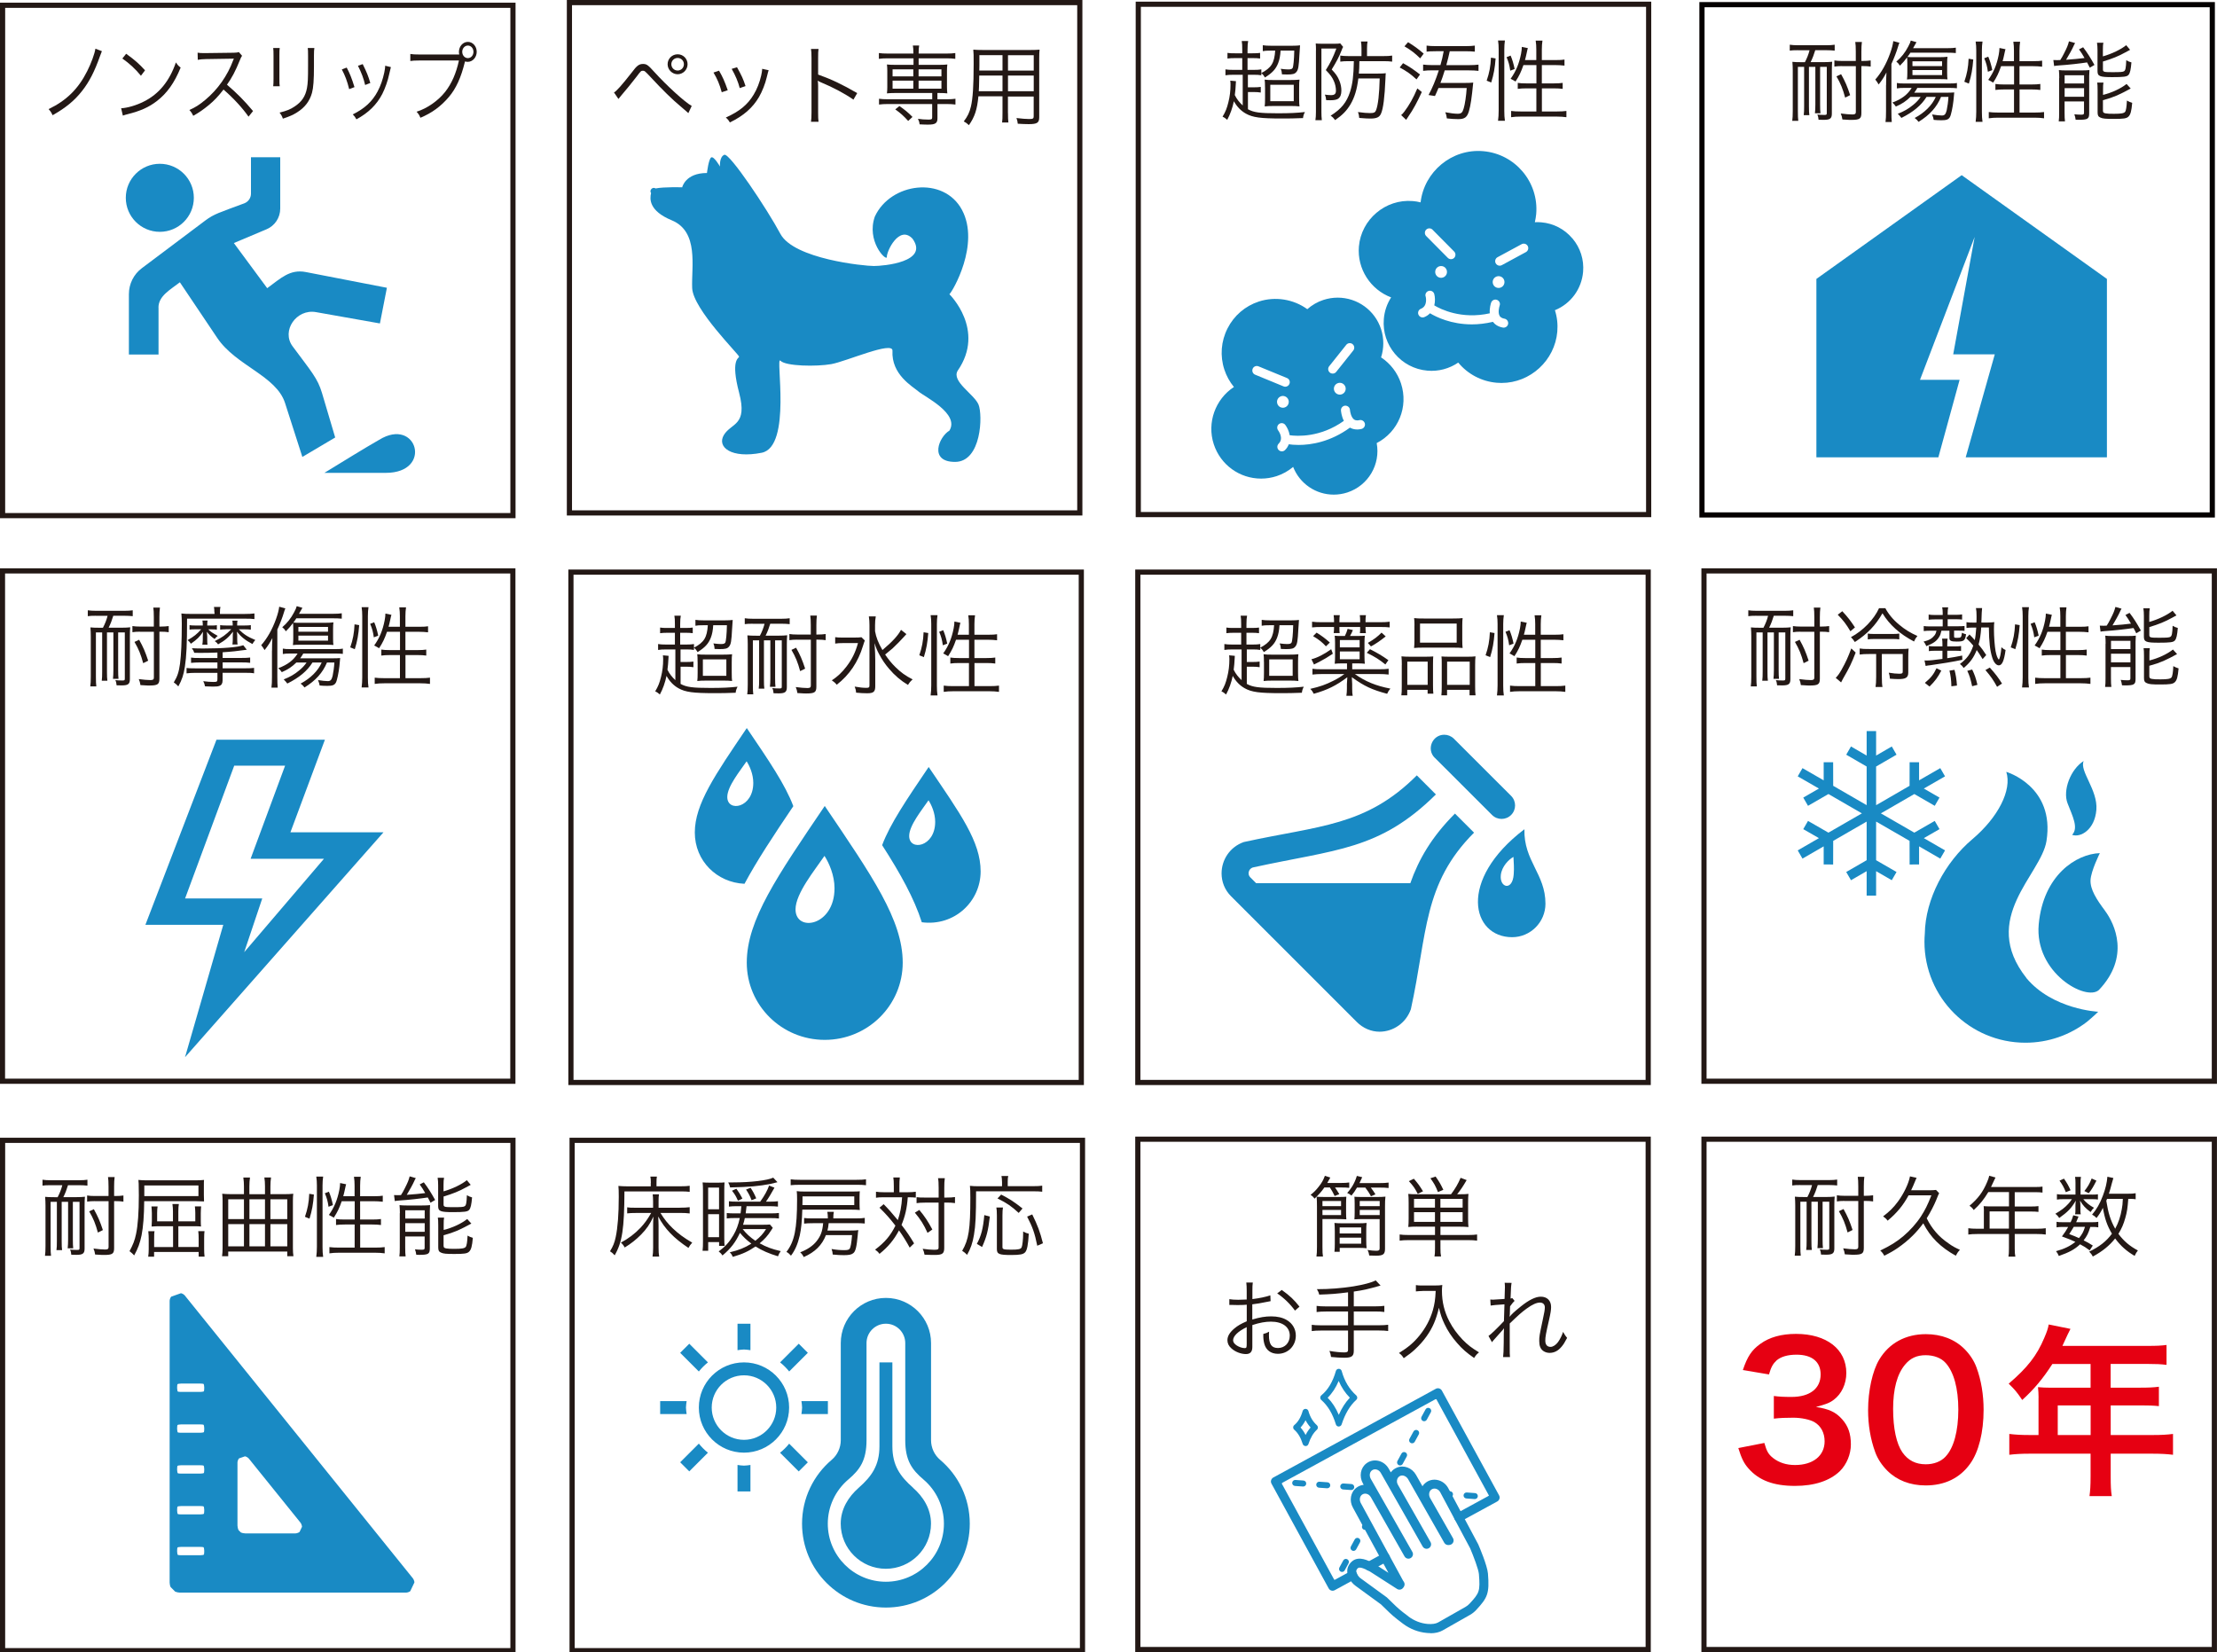 <?xml version="1.0" encoding="UTF-8"?>
<svg id="_レイヤー_1" data-name="レイヤー 1" xmlns="http://www.w3.org/2000/svg" viewBox="0 0 428.78 319.56">
  <defs>
    <style>
      .cls-1 {
        stroke: #231815;
      }

      .cls-1, .cls-2 {
        fill: none;
        stroke-miterlimit: 10;
      }

      .cls-3 {
        fill: #231815;
      }

      .cls-2 {
        stroke: #040000;
      }

      .cls-4 {
        fill: #198ac4;
      }

      .cls-5 {
        fill: #e60012;
      }
    </style>
  </defs>
  <rect class="cls-1" x="110.42" y="110.66" width="98.71" height="98.71"/>
  <rect class="cls-1" x="220.06" y="110.66" width="98.71" height="98.71"/>
  <rect class="cls-1" x="110.13" y=".5" width="98.71" height="98.71"/>
  <rect class="cls-1" x=".5" y="220.56" width="98.71" height="98.71"/>
  <rect class="cls-1" x="220.15" y=".82" width="98.71" height="98.71"/>
  <rect class="cls-1" x=".48" y="110.42" width="98.71" height="98.71"/>
  <rect class="cls-1" x="329.56" y="110.42" width="98.71" height="98.71"/>
  <rect class="cls-1" x=".5" y="1.02" width="98.71" height="98.71"/>
  <rect class="cls-1" x="220.06" y="220.34" width="98.71" height="98.71"/>
  <rect class="cls-1" x="329.56" y="220.34" width="98.71" height="98.71"/>
  <path id="drop-25" class="cls-4" d="M159.51,155.89c-9.18,13.57-15.08,22.05-15.08,30.3s6.74,14.94,15.08,14.94,15.08-6.69,15.08-14.94-5.9-16.73-15.08-30.3ZM159.46,165.54c.88,1.37,1.94,3.75,1.94,6.26,0,7.37-7.54,8.57-7.54,4.09,0-3.08,3.75-7.62,5.6-10.35ZM153.43,155.92c-1.54-4.12-4.71-8.78-9-15.1-6.12,9.04-10.05,14.7-10.05,20.2s4.26,9.68,9.61,9.92c2.39-4.46,5.62-9.35,9.44-15.01ZM140.66,154.15c0-2.05,2.5-5.08,3.74-6.9.59.91,1.29,2.5,1.29,4.17,0,4.91-5.03,5.72-5.03,2.73ZM179.61,148.35c-4.29,6.34-7.46,11-9,15.12,3.56,5.53,6.2,10.31,7.67,14.91,6.34.83,11.38-4.04,11.38-9.83s-3.93-11.15-10.05-20.2ZM175.84,161.69c0-2.05,2.5-5.08,3.74-6.9.59.91,1.29,2.5,1.29,4.17,0,4.91-5.03,5.72-5.03,2.73Z"/>
  <path id="flask-9" class="cls-4" d="M277.48,146.57c-1.65-1.65-.45-4.46,1.85-4.46.67,0,1.34.26,1.85.76l11.08,11.07c1.02,1.02,1.02,2.67,0,3.69-1.02,1.02-2.67,1.02-3.69,0l-11.08-11.07ZM272.76,170.83h-29.81l-1.16-1.16c-.55-.56-.34-1.59.49-1.88,16.11-3.54,24.47-3.29,35.43-14.13l-3.69-3.69c-9.88,9.9-18.88,9.69-33.48,12.9-2.69.96-4.28,3.44-4.28,6.06,0,1.58.58,3.18,1.84,4.43l24.28,24.28c1.25,1.26,2.85,1.91,4.43,1.91,2.61,0,5.1-1.64,6.06-4.34,3.22-14.66,2.31-24.24,12.22-34.16l-3.69-3.69c-4.52,4.52-7.02,8.87-8.64,13.48ZM298.9,174.79c0,3.56-2.89,6.48-6.45,6.48-7.81,0-10.6-11.02,2.38-20.88-.15,6.17,4.07,8.62,4.07,14.4ZM292.71,165.74c-.9.49-2.24,1.82-2.44,3.48-.3,2.48,2.26,3.21,2.49-.11.1-1.4,0-2.07-.05-3.37Z"/>
  <g>
    <path class="cls-4" d="M267.11,69.12c.57-1.77.57-3.68,0-5.45-1.19-3.65-4.57-6.1-8.4-6.1-.93,0-1.86.15-2.75.44-1.15.37-2.21.99-3.12,1.79-2.67-1.94-6.21-2.51-9.37-1.48-2.65.87-4.8,2.71-6.06,5.2-1.26,2.49-1.48,5.32-.61,7.97.4,1.22,1.03,2.37,1.85,3.36-3.6,2.35-5.26,6.91-3.9,11.07,1.3,3.98,4.98,6.65,9.16,6.65,1.01,0,2.02-.16,3-.48,1.17-.38,2.25-.99,3.19-1.78,1.27,3.22,4.36,5.36,7.86,5.36.89,0,1.77-.14,2.63-.42,4.05-1.33,6.44-5.43,5.67-9.55,4.18-2.16,6.19-7,4.7-11.54-.68-2.07-2.03-3.83-3.84-5.03ZM251.17,86.06c-.81,0-1.46-.06-1.91-.13-.15.39-.37.77-.73,1.12-.17.17-.39.25-.61.25s-.45-.09-.62-.26c-.34-.34-.34-.89,0-1.23,1.05-1.04-.05-2.5-.1-2.57-.29-.38-.22-.93.16-1.22.38-.29.93-.22,1.22.16.34.45.72,1.18.85,2,1.42.2,5.92.48,10.48-2.78-.47-.91-.55-1.87-.56-2.02-.03-.48.34-.89.82-.92.48,0,.89.34.92.82.02.34.21,1.41.77,1.84.1.07.39.29,1.06.14.47-.11.94.19,1.05.66.11.47-.19.94-.66,1.05-.3.07-.57.1-.82.1-.59,0-1.05-.16-1.4-.36-3.79,2.77-7.53,3.35-9.92,3.35ZM242.27,71.33c.18-.45.69-.66,1.14-.47l5.5,2.26c.45.18.66.69.47,1.14-.14.34-.46.54-.81.54-.11,0-.22-.02-.33-.07l-5.49-2.26c-.45-.18-.66-.69-.48-1.14ZM247.76,76.64c.6-.19,1.24.13,1.44.73.19.6-.13,1.24-.73,1.44-.6.19-1.24-.13-1.43-.73-.2-.6.13-1.24.73-1.44ZM261.59,66.56c.38.3.44.85.14,1.23l-3.3,4.14c-.17.22-.43.33-.68.33-.19,0-.38-.06-.54-.19-.38-.3-.44-.85-.14-1.23l3.3-4.14c.3-.38.85-.44,1.23-.14ZM259.48,76.27c-.6.2-1.24-.13-1.44-.73-.2-.6.13-1.24.73-1.44.6-.2,1.24.13,1.44.73.19.6-.13,1.24-.73,1.44Z"/>
    <path class="cls-4" d="M304.1,46.11c-1.52-1.81-3.66-2.91-6.01-3.11-.42-.04-.83-.04-1.24-.02.12-.53.21-1.06.26-1.59.52-6.17-4.07-11.62-10.25-12.15-6.08-.53-11.42,3.98-12.11,9.9-.5-.13-1-.21-1.51-.25-5.29-.45-9.98,3.57-10.42,8.79-.37,4.33,2.25,8.34,6.23,9.84-.8,1.25-1.29,2.68-1.41,4.18-.43,5.08,3.35,9.56,8.43,9.99,2.14.19,4.23-.38,5.96-1.56,1.85,2.24,4.52,3.65,7.44,3.9.31.03.62.04.93.04,5.58,0,10.31-4.36,10.79-9.92.12-1.41-.03-2.81-.46-4.15,3.06-1.25,5.16-4.08,5.45-7.42.2-2.35-.53-4.65-2.05-6.45ZM277.06,44.43l4.18,4.22c.34.34.33.9,0,1.23-.17.17-.39.25-.61.25s-.45-.09-.62-.26l-4.18-4.22c-.34-.34-.33-.9,0-1.23.34-.34.89-.33,1.23,0ZM279.85,52.69c-.05.63-.6,1.09-1.23,1.04-.63-.05-1.09-.6-1.04-1.23.05-.63.6-1.09,1.23-1.04.63.05,1.09.6,1.04,1.23ZM275.71,57.32c-.12-.47.16-.94.63-1.06.47-.12.94.16,1.06.63.14.54.2,1.37,0,2.18,1.23.74,5.26,2.75,10.73,1.53-.08-1.02.22-1.94.27-2.08.17-.45.66-.69,1.12-.52.45.17.69.66.52,1.11-.11.32-.36,1.38,0,1.99.06.1.25.42.93.54.47.08.79.54.71,1.01-.08.42-.44.72-.86.72-.05,0-.1,0-.15-.01-1.01-.18-1.59-.66-1.93-1.11-1.45.34-2.82.49-4.07.49-4.02,0-6.91-1.43-8.1-2.15-.29.3-.64.56-1.11.75-.11.04-.22.06-.32.06-.35,0-.67-.21-.81-.55-.18-.45.04-.96.49-1.13,1.37-.55.93-2.33.91-2.4ZM288.7,54.46c.05-.63.6-1.09,1.23-1.04.63.05,1.09.6,1.04,1.23-.05.63-.6,1.09-1.23,1.04-.63-.05-1.09-.6-1.04-1.23ZM290.47,51.28c-.13.07-.28.11-.42.11-.31,0-.61-.17-.77-.46-.23-.42-.07-.95.35-1.18l4.66-2.52c.42-.23.95-.07,1.18.35.23.42.07.95-.35,1.18l-4.65,2.52Z"/>
  </g>
  <path id="weather-77" class="cls-4" d="M35.8,204.47l38.37-43.49h-18l6.67-17.91h-20.97l-13.75,35.81h15.06l-7.39,25.58ZM35.8,173.77l9.5-25.68h9.84l-6.67,18.01h14.19l-15.43,18.07,3.49-10.39h-14.93Z"/>
  <path class="cls-4" d="M30.66,59.5v9.07h-5.73v-11.68c0-1.98.93-3.85,2.52-5.03l12.26-9.21c1.72-1.29,2.74-1.53,7.53-3.32.78-.29,1.3-1.04,1.3-1.87v-7.04h5.66v9.93c0,1.75-1.05,3.33-2.66,4l-6.31,2.66,6.45,8.73c2.66-1.94,4.39-3.71,7.47-3.12l15.68,3.04-1.35,6.9-12.37-2.19c-3.79-.67-6.74,3.62-4.52,6.61,3.68,4.97,4.83,6.17,5.69,9.04l2.55,8.6-6.35,3.76-3.35-10.43c-1.7-5.29-9.49-7.19-13.12-12.6l-7.22-10.75c-1.84,1.43-4.14,2.64-4.14,4.89ZM30.91,31.68c-3.63,0-6.58,2.94-6.58,6.58s2.95,6.58,6.58,6.58,6.58-2.94,6.58-6.58c0-3.63-2.94-6.58-6.58-6.58ZM74.61,91.46c9.19,0,6.06-10.92-1.28-6.39-2.61,1.48-7.19,4.31-10.59,6.39h11.88Z"/>
  <g>
    <path class="cls-3" d="M130.61,125.61h-1.68c-.8,0-1.22.03-1.65.1v-1.14c.41.07.85.1,1.67.1h1.58v-2.28h-1.36c-.63,0-1.04.02-1.5.08v-1.09c.36.07.71.08,1.5.08h1.36v-.7c0-.83-.02-1.24-.1-1.67h1.24c-.08.42-.12.85-.12,1.67v.7h.92c.82,0,1.14-.02,1.51-.08v1.09c-.46-.07-.85-.08-1.51-.08h-.92v2.28h1.09c.76,0,1.19-.03,1.58-.1v1.14c-.44-.08-.83-.1-1.6-.1h-1v2.43h1.11c.59,0,.93-.02,1.38-.08v1.09c-.41-.07-.78-.1-1.39-.1h-1.09v3.33c1.14.63,2.33.78,5.78.78,2.35,0,3.67-.07,5.24-.24-.24.48-.31.7-.37,1.17-1.75.07-2.62.08-4.1.08-4.13,0-5.61-.2-6.94-.94-.97-.54-1.73-1.33-2.33-2.4-.27,1.29-.7,2.52-1.29,3.6-.29-.27-.56-.46-.9-.61.59-.99.83-1.61,1.12-2.77.29-1.14.42-2.23.42-3.45,0-.32-.02-.48-.05-.75l1.1.1c-.02.19-.03.27-.03.53-.05.95-.08,1.31-.19,2.16.39.8.87,1.39,1.53,2.01v-5.95ZM136.05,120.93c-.75,0-1.16.02-1.55.1v-1.14c.41.07.92.1,1.7.1h3.89c.75,0,1.27-.03,1.62-.08q-.03.29-.12,1.75c-.12,2.36-.22,2.97-.59,3.4-.32.39-.71.49-1.8.49-.29,0-.51-.02-.99-.03-.03-.46-.07-.66-.24-1.07.7.08,1.05.12,1.43.12.54,0,.73-.07.87-.27.15-.27.29-1.68.32-3.37h-2.65c-.05.95-.2,1.75-.46,2.41-.46,1.17-1.12,1.89-2.57,2.79-.22-.39-.41-.63-.7-.85,1.97-1.05,2.53-1.97,2.69-4.35h-.85ZM134.92,128.05c0-.87-.02-1.1-.07-1.51.48.07.88.08,1.7.08h3.2c.83,0,1.36-.02,1.84-.08-.05.39-.07.73-.07,1.65v1.85c0,.97.02,1.27.07,1.68-.53-.07-1.04-.08-1.82-.08h-3.11c-.82,0-1.31.02-1.8.08.05-.44.07-.73.07-1.6v-2.07ZM135.94,130.72h4.54v-3.18h-4.54v3.18Z"/>
    <path class="cls-3" d="M145.6,120.64c-.78,0-1.14.02-1.56.08v-1.14c.48.07.9.1,1.58.1h5.51c.68,0,1.12-.03,1.6-.1v1.14c-.49-.05-.97-.08-1.58-.08h-2.18c-.25.83-.51,1.53-.9,2.31h2.48c.73,0,1.26-.03,1.7-.08-.05.44-.07.95-.07,1.7v8.33c0,.95-.34,1.21-1.58,1.21-.27,0-.51,0-.99-.02-.05-.44-.08-.65-.24-1,.36.05.9.07,1.34.07s.49-.03.49-.39v-8.91h-1.29v7.26c0,.87.02,1.26.07,1.72h-1.07c.05-.46.08-1.02.08-1.72v-7.26h-1.24v7.62c0,.85.02,1.33.08,1.72h-1.09c.07-.46.08-1,.08-1.72v-7.62h-1.21v8.55c0,.95.02,1.43.08,1.89h-1.17c.07-.48.1-1.04.1-1.89v-7.84c0-.51-.02-1.09-.07-1.68.41.05.95.07,1.79.07h.63c.39-.75.68-1.46.9-2.31h-2.29ZM154.15,123.72c-.61,0-1.04.03-1.48.1v-1.19c.44.07.88.1,1.51.1h2.63v-1.82c0-.87-.03-1.39-.1-1.85h1.28c-.07.54-.1,1.07-.1,1.85v1.82h.24c.61,0,1.07-.03,1.56-.1v1.19c-.46-.07-.88-.1-1.55-.1h-.25v9.08c0,1.1-.32,1.33-1.97,1.33-.34,0-.44,0-1.16-.05q-.29-.02-.54-.03c-.07-.49-.14-.71-.32-1.16.87.12,1.72.19,2.26.19.49,0,.66-.12.66-.48v-8.87h-2.67ZM154.75,129.8c-.44-1.65-.88-2.74-1.68-4.1l.9-.42c.8,1.43,1.19,2.35,1.75,4.05l-.97.48Z"/>
    <path class="cls-3" d="M167.26,123.89c-.14.34-.15.41-.36,1.05-.92,3.08-2.65,5.64-5.07,7.5-.32-.39-.51-.54-.95-.85,1.11-.73,1.94-1.51,2.82-2.65,1.09-1.43,1.73-2.72,2.24-4.56h-2.8c-.71,0-1.21.03-1.61.1v-1.24c.42.07.85.08,1.65.08h1.82c.9,0,1.29-.02,1.61-.07l.65.63ZM175.3,122.65q-.22.22-.48.53c-.41.48-1.56,1.65-2.19,2.23q-.48.42-1.44,1.19c.59.88,1.27,1.72,2,2.43,1.02,1,1.92,1.67,3.32,2.38-.42.37-.61.59-.9,1.07-1.39-.83-2.58-1.85-3.65-3.11-.75-.87-1.36-1.77-1.92-2.82-.41-.76-.58-1.17-.9-2.16.1,1.48.14,2.41.14,3.31v5.03c0,1.07-.34,1.36-1.55,1.36-.65,0-1.34-.03-2.16-.12-.03-.49-.1-.73-.27-1.17.95.17,1.61.24,2.28.24.48,0,.58-.09.58-.49v-11.61c0-.61-.03-1.16-.12-1.72h1.34c-.1.54-.14,1.09-.14,1.7v1.17c.22,1.21.61,2.23,1.43,3.64,1.92-1.61,3.04-2.84,3.59-3.91l1.05.83Z"/>
    <path class="cls-3" d="M177.8,126.74c.53-1.55.75-2.74.83-4.45l.9.15c-.14,1.84-.36,3.09-.85,4.66l-.88-.36ZM179.99,134.5c.08-.58.12-1.27.12-1.95v-11.85c0-.63-.03-1.14-.12-1.72h1.33c-.08.56-.12,1.05-.12,1.72v11.92c0,.73.03,1.33.12,1.89h-1.33ZM182.35,124.82c-.15-1.09-.31-1.67-.71-2.62l.78-.31c.31.7.58,1.61.78,2.6l-.85.32ZM184.9,123.74c-.48,1.36-.78,2.01-1.53,3.18q-.34-.22-.95-.53c1.02-1.43,1.63-2.87,2.02-4.84.1-.54.14-.87.15-1.33l1.17.24c-.05.12-.07.17-.27,1.12-.08.42-.17.73-.29,1.19h2.19v-2.04c0-.61-.03-1.17-.12-1.72h1.31c-.08.51-.12,1.09-.12,1.72v2.04h2.63c.87,0,1.36-.03,1.75-.1v1.17c-.58-.07-1.19-.1-1.73-.1h-2.65v3.54h2.31c.76,0,1.26-.03,1.72-.1v1.16c-.49-.07-.99-.1-1.73-.1h-2.29v4.47h2.89c.8,0,1.34-.03,1.85-.1v1.21c-.56-.08-1.16-.12-1.85-.12h-6.99c-.7,0-1.29.03-1.85.12v-1.21c.49.07,1.07.1,1.85.1h3.03v-4.47h-1.87c-.7,0-1.27.03-1.73.1v-1.16c.44.07.93.1,1.65.1h1.96v-3.54h-2.5Z"/>
  </g>
  <g>
    <path class="cls-3" d="M240.13,125.61h-1.68c-.8,0-1.22.03-1.65.1v-1.14c.41.07.85.1,1.67.1h1.58v-2.28h-1.36c-.63,0-1.04.02-1.5.08v-1.09c.36.07.71.08,1.5.08h1.36v-.7c0-.83-.02-1.24-.1-1.67h1.24c-.08.42-.12.85-.12,1.67v.7h.92c.82,0,1.14-.02,1.51-.08v1.09c-.46-.07-.85-.08-1.51-.08h-.92v2.28h1.09c.76,0,1.19-.03,1.58-.1v1.14c-.44-.08-.83-.1-1.6-.1h-1v2.43h1.1c.59,0,.93-.02,1.38-.08v1.09c-.41-.07-.78-.1-1.39-.1h-1.09v3.33c1.14.63,2.33.78,5.78.78,2.35,0,3.67-.07,5.24-.24-.24.48-.31.7-.37,1.17-1.75.07-2.62.08-4.1.08-4.13,0-5.61-.2-6.94-.94-.97-.54-1.73-1.33-2.33-2.4-.27,1.29-.7,2.52-1.29,3.6-.29-.27-.56-.46-.9-.61.6-.99.83-1.61,1.12-2.77.29-1.14.42-2.23.42-3.45,0-.32-.02-.48-.05-.75l1.1.1c-.02.19-.03.27-.03.53-.05.95-.08,1.31-.19,2.16.39.8.87,1.39,1.53,2.01v-5.95ZM245.57,120.93c-.75,0-1.16.02-1.55.1v-1.14c.41.07.92.1,1.7.1h3.89c.75,0,1.28-.03,1.62-.08q-.03.29-.12,1.75c-.12,2.36-.22,2.97-.59,3.4-.32.39-.71.49-1.8.49-.29,0-.51-.02-.99-.03-.03-.46-.07-.66-.24-1.07.7.08,1.05.12,1.43.12.54,0,.73-.07.87-.27.15-.27.29-1.68.32-3.37h-2.65c-.05.95-.2,1.75-.46,2.41-.46,1.17-1.12,1.89-2.57,2.79-.22-.39-.41-.63-.7-.85,1.97-1.05,2.53-1.97,2.69-4.35h-.85ZM244.45,128.05c0-.87-.02-1.1-.07-1.51.48.07.88.08,1.7.08h3.2c.83,0,1.36-.02,1.84-.08-.05.39-.07.73-.07,1.65v1.85c0,.97.02,1.27.07,1.68-.53-.07-1.04-.08-1.82-.08h-3.11c-.82,0-1.31.02-1.8.08.05-.44.07-.73.07-1.6v-2.07ZM245.47,130.72h4.54v-3.18h-4.54v3.18Z"/>
    <path class="cls-3" d="M261.52,129.45h5.15c.95,0,1.44-.03,1.9-.1v1.12c-.58-.07-1.14-.1-1.94-.1h-4.59c2.02,1.44,4.06,2.28,6.87,2.82-.29.34-.44.56-.63,1-2.94-.78-4.44-1.48-6.83-3.21.02.25.03.7.07,1.34v.85c0,.66.02,1,.1,1.41h-1.22c.07-.51.1-.93.1-1.41v-.85c0-.24.03-.68.08-1.33-2.21,1.65-3.84,2.45-6.49,3.2-.19-.39-.39-.68-.68-.95,1.92-.44,2.99-.82,4.49-1.58.87-.44,1.31-.71,2.11-1.29h-4.25c-.76,0-1.33.03-1.92.1v-1.12c.44.07.92.1,1.85.1h4.83v-1.14h-.87c-.66,0-1.04.02-1.51.07.05-.42.07-.85.07-1.46v-2.6c0-.58-.02-.85-.07-1.36.46.05.65.05,1.55.05h.42c.24-.48.37-.83.53-1.38l1.02.24c-.17.41-.32.73-.56,1.14h1.36c.85,0,1.14-.02,1.51-.05-.05.42-.07.8-.07,1.39v2.6c0,.66.02,1.02.07,1.43-.48-.05-.82-.07-1.51-.07h-.93v1.14ZM257.78,126.44c-1,.68-1.72,1.1-2.46,1.48q-.95.48-1.19.61l-.49-1.02c1.1-.27,2.48-.97,3.82-1.94l.32.87ZM258.01,120.08c0-.37-.02-.66-.08-1.1h1.19c-.05.37-.07.63-.07,1.09v.29h4.01v-.29c0-.44-.02-.73-.07-1.09h1.19c-.07.41-.08.75-.08,1.1v.27h2.75c.85,0,1.43-.03,1.92-.1v1.1c-.54-.07-1.05-.08-1.9-.08h-2.77v.14c0,.42.02.68.07,1.05h-1.16c.05-.34.05-.51.05-1.05v-.14h-4.01v.14c0,.54,0,.73.05,1.04h-1.16c.05-.41.07-.63.07-1.04v-.14h-2.36c-.83,0-1.34.02-1.89.08v-1.1c.49.07,1.07.1,1.9.1h2.35v-.27ZM254.63,122.36c.97.6,1.68,1.12,2.57,1.92l-.76.73c-.65-.73-1.39-1.33-2.48-1.97l.68-.68ZM262.96,125.21v-1.41h-3.82v1.41h3.82ZM259.14,127.51h3.82v-1.5h-3.82v1.5ZM264.97,125.57c1.41.71,2.35,1.26,3.55,2.12l-.58.83c-1.22-.99-1.99-1.46-3.6-2.26l.63-.7ZM268.01,123.09c-1.21.95-1.89,1.41-2.86,1.94l-.6-.68c1.26-.73,1.85-1.19,2.65-1.99l.8.73Z"/>
    <path class="cls-3" d="M271.12,128.6c0-.66-.02-1.14-.07-1.65.49.05.9.07,1.56.07h3.21c.54,0,.94-.02,1.38-.05-.03.36-.05.65-.05,1.6v3.93c0,.83.02,1.26.07,1.67h-1.11v-.75h-3.94v1.07h-1.14c.07-.44.08-.9.08-1.77v-4.11ZM272.18,132.46h3.94v-4.49h-3.94v4.49ZM273.57,120.98c0-.58-.02-.99-.07-1.43.53.07,1,.08,1.9.08h5.56c.99,0,1.46-.02,1.92-.08-.05.44-.07.8-.07,1.41v2.87c0,.65.02,1.09.07,1.5-.48-.05-.95-.07-1.79-.07h-5.8c-.82,0-1.34.02-1.8.07.05-.46.07-.9.07-1.48v-2.87ZM274.64,124.3h7.09v-3.69h-7.09v3.69ZM278.84,128.43c0-.8,0-1.05-.05-1.46.42.03.8.05,1.38.05h3.74c.65,0,1.05-.02,1.46-.07-.05.44-.07.95-.07,1.67v4.1c0,.92.02,1.34.08,1.77h-1.16v-1.07h-4.35v1.07h-1.1c.05-.44.07-.88.07-1.67v-4.39ZM279.88,132.46h4.37v-4.49h-4.37v4.49Z"/>
    <path class="cls-3" d="M287.32,126.74c.53-1.55.75-2.74.83-4.45l.9.15c-.14,1.84-.36,3.09-.85,4.66l-.88-.36ZM289.52,134.5c.08-.58.12-1.27.12-1.95v-11.85c0-.63-.03-1.14-.12-1.72h1.33c-.08.56-.12,1.05-.12,1.72v11.92c0,.73.03,1.33.12,1.89h-1.33ZM291.88,124.82c-.15-1.09-.31-1.67-.71-2.62l.78-.31c.31.7.58,1.61.78,2.6l-.85.32ZM294.43,123.74c-.48,1.36-.78,2.01-1.53,3.18q-.34-.22-.95-.53c1.02-1.43,1.63-2.87,2.02-4.84.1-.54.14-.87.15-1.33l1.17.24c-.05.12-.07.17-.27,1.12-.08.42-.17.73-.29,1.19h2.19v-2.04c0-.61-.03-1.17-.12-1.72h1.31c-.08.51-.12,1.09-.12,1.72v2.04h2.63c.87,0,1.36-.03,1.75-.1v1.17c-.58-.07-1.19-.1-1.73-.1h-2.65v3.54h2.31c.76,0,1.26-.03,1.72-.1v1.16c-.49-.07-.99-.1-1.73-.1h-2.29v4.47h2.89c.8,0,1.34-.03,1.85-.1v1.21c-.56-.08-1.16-.12-1.85-.12h-6.99c-.7,0-1.29.03-1.85.12v-1.21c.49.07,1.07.1,1.85.1h3.03v-4.47h-1.87c-.7,0-1.28.03-1.73.1v-1.16c.44.07.94.1,1.65.1h1.95v-3.54h-2.5Z"/>
  </g>
  <g>
    <path class="cls-3" d="M118.74,17.88c.41-.15,1.55-1.44,3.47-3.89.95-1.29,1.39-1.62,2.16-1.62.68,0,.97.2,2.19,1.56,2.38,2.63,5.92,5.85,7.22,6.56l-.65,1.39c-.15-.12-.29-.25-.32-.29-.08-.07-.53-.44-1.19-1.02-1.58-1.31-3.52-3.21-5.76-5.63-1.12-1.19-1.19-1.26-1.53-1.26s-.42.08-1.17,1.09c-.65.87-2.36,2.97-3.04,3.74-.25.31-.31.36-.51.63l-.87-1.27ZM132.98,12.42c0,1.07-.87,1.94-1.92,1.94s-1.94-.87-1.94-1.94.87-1.92,1.94-1.92,1.92.85,1.92,1.92ZM129.84,12.42c0,.68.54,1.22,1.22,1.22s1.21-.54,1.21-1.22-.54-1.21-1.21-1.21-1.22.54-1.22,1.21Z"/>
    <path class="cls-3" d="M139.07,13.68c.68,1.17,1.05,1.97,1.68,3.77l-1.16.39c-.41-1.5-.88-2.63-1.6-3.81l1.07-.36ZM148.66,13.58q-.1.27-.37,1.38c-.27,1.19-.88,2.75-1.5,3.81-1.21,2.07-2.99,3.64-5.63,4.91-.25-.43-.39-.6-.78-.95,2.62-1.17,4.22-2.48,5.39-4.44.65-1.07,1.14-2.35,1.44-3.65.12-.56.19-.95.19-1.16v-.17l1.26.27ZM142.54,13c.9,1.62,1.21,2.29,1.65,3.65l-1.12.39c-.31-1.21-.83-2.45-1.56-3.72l1.04-.32Z"/>
    <path class="cls-3" d="M156.85,23.54c.07-.46.1-.87.1-1.78v-10.56c0-.9-.03-1.31-.1-1.73h1.46c-.07.44-.08.8-.08,1.77v3.18c2.62.94,4.59,1.87,7.56,3.59l-.73,1.26c-1.6-1.12-3.94-2.38-6.34-3.37-.25-.1-.37-.17-.53-.29l-.03.02c.05.34.07.58.07,1v5.12c0,.95.02,1.33.08,1.8h-1.46Z"/>
    <path class="cls-3" d="M171.68,11.28c-.7,0-1.21.03-1.7.1v-1.12c.49.07.97.1,1.72.1h4.95v-.15c0-.66-.02-1.02-.1-1.41h1.22c-.07.42-.1.83-.1,1.41v.15h5.39c.75,0,1.19-.03,1.7-.1v1.12c-.51-.07-1-.1-1.68-.1h-5.41v1.26h4.1c.66,0,.99-.02,1.45-.07-.05.44-.07.71-.07,1.22v3.18c0,.49.02.75.07,1.19-.49-.05-.85-.07-1.46-.07h-.46v1.21h1.79c.75,0,1.19-.03,1.7-.1v1.12c-.49-.07-1.02-.1-1.68-.1h-1.8v2.77c0,.94-.41,1.21-1.8,1.21-.44,0-.65,0-1.65-.05-.05-.43-.08-.56-.32-1.07.59.1,1.34.15,2.02.15.61,0,.73-.07.73-.43v-2.58h-8.58c-.66,0-1.17.03-1.7.1v-1.12c.49.07.97.1,1.72.1h8.57v-1.21h-7.31c-.61,0-.95.02-1.45.07.05-.44.07-.73.07-1.19v-3.18c0-.48-.02-.77-.07-1.22.44.05.78.07,1.45.07h3.69v-1.26h-4.96ZM172.63,13.41v1.36h4.01v-1.36h-4.01ZM172.63,15.6v1.55h4.01v-1.55h-4.01ZM175.65,23.39c-.9-.99-1.53-1.55-2.5-2.23l.8-.65c1.1.76,1.73,1.29,2.53,2.11l-.83.77ZM177.66,14.77h4.42v-1.36h-4.42v1.36ZM177.66,17.15h4.42v-1.55h-4.42v1.55Z"/>
    <path class="cls-3" d="M194.95,21.84c0,.9.02,1.44.08,1.85h-1.22c.07-.44.08-.95.08-1.85v-3.21h-4.66c-.25,2.57-.7,3.96-1.84,5.58-.37-.36-.54-.48-.99-.73.73-.95,1.11-1.72,1.38-2.87.37-1.56.53-4.05.53-8.24,0-1.72,0-2.04-.07-2.77.51.05,1.02.07,1.87.07h9.15c.85,0,1.31-.02,1.8-.07-.05.46-.07.9-.07,1.67v11.41c0,1.07-.39,1.33-2.04,1.33-.54,0-1.39-.03-2.11-.08-.03-.39-.1-.68-.25-1.1.99.12,1.82.19,2.43.19.75,0,.9-.08.9-.51v-3.84h-4.98v3.21ZM189.39,14.62c-.02.48-.02.88-.02,1.12-.02,1.05-.02,1.12-.07,1.9h4.59v-3.03h-4.5ZM193.89,10.67h-4.47v2.02l-.02.95h4.49v-2.97ZM199.93,13.65v-2.97h-4.98v2.97h4.98ZM194.95,17.64h4.98v-3.03h-4.98v3.03Z"/>
  </g>
  <g>
    <path class="cls-3" d="M9.78,229.24c-.78,0-1.14.02-1.56.08v-1.14c.48.07.9.1,1.58.1h5.51c.68,0,1.12-.03,1.6-.1v1.14c-.49-.05-.97-.08-1.58-.08h-2.18c-.25.83-.51,1.53-.9,2.31h2.48c.73,0,1.26-.03,1.7-.08-.05.44-.07.95-.07,1.7v8.33c0,.95-.34,1.21-1.58,1.21-.27,0-.51,0-.99-.02-.05-.44-.08-.65-.24-1,.36.05.9.07,1.34.07s.49-.03.49-.39v-8.91h-1.29v7.26c0,.87.02,1.26.07,1.72h-1.07c.05-.46.08-1.02.08-1.72v-7.26h-1.24v7.62c0,.85.02,1.33.08,1.72h-1.09c.07-.46.08-1,.08-1.72v-7.62h-1.21v8.55c0,.95.02,1.43.08,1.89h-1.17c.07-.48.1-1.04.1-1.89v-7.84c0-.51-.02-1.09-.07-1.68.41.05.95.07,1.79.07h.63c.39-.75.68-1.46.9-2.31h-2.29ZM18.33,232.32c-.61,0-1.04.03-1.48.1v-1.19c.44.07.88.1,1.51.1h2.63v-1.82c0-.87-.03-1.39-.1-1.85h1.28c-.07.54-.1,1.07-.1,1.85v1.82h.24c.61,0,1.07-.03,1.56-.1v1.19c-.46-.07-.88-.1-1.55-.1h-.25v9.08c0,1.11-.32,1.33-1.97,1.33-.34,0-.44,0-1.16-.05q-.29-.02-.54-.03c-.07-.49-.14-.71-.32-1.16.87.12,1.72.19,2.26.19.49,0,.66-.12.66-.48v-8.87h-2.67ZM18.93,238.4c-.44-1.65-.88-2.74-1.68-4.1l.9-.42c.8,1.43,1.19,2.35,1.75,4.04l-.97.48Z"/>
    <path class="cls-3" d="M27.89,232.34c-.02,2.75-.19,4.96-.51,6.59-.29,1.45-.71,2.6-1.43,3.89-.34-.37-.44-.46-.9-.82.68-1.26,1-2.07,1.26-3.31.36-1.68.54-4.2.54-7.51,0-.61-.02-1.7-.03-2.23q0-.15-.03-.42c0-.12-.02-.15-.02-.31.56.07,1,.08,2.06.08h8.86c.78,0,1.24-.02,1.77-.08-.03.31-.03.39-.03,1.31v1.61q0,.9.03,1.24-.66-.03-1.68-.05h-9.88ZM38.38,231.35v-2.06h-10.47v2.06h10.47ZM33.45,237.18h-3.08c-.32,0-.85.03-1.05.05.02-.22.05-.73.05-1.07v-1.53c0-.37-.05-1-.08-1.28h1.19c-.05.24-.09.75-.09,1.26v1.62h3.06v-1.89c0-.48-.03-.97-.1-1.46h1.24c-.07.31-.1.9-.1,1.46v1.89h3.28v-1.63c0-.32-.03-.85-.08-1.26h1.21c-.03.29-.07.82-.07,1.29v1.55c0,.54.02.83.05,1.05-.53-.05-.63-.05-1.07-.05h-3.32v4.01h3.93v-1.6c0-.61-.02-.97-.08-1.46h1.21c-.05.34-.07.82-.07,1.48v1.94c0,.59.02.99.08,1.5h-1.14v-.9h-8.62v.92h-1.14c.07-.46.1-.93.1-1.41v-2.01c0-.49-.02-.87-.08-1.51h1.21c-.07.27-.08.65-.08,1.5v1.56h3.66v-4.01Z"/>
    <path class="cls-3" d="M51.25,230.96v-1.51c0-.63-.03-1.14-.12-1.7h1.29c-.08.54-.12,1.07-.12,1.72v1.5h2.82c.61,0,1.07-.02,1.6-.08-.05.46-.07.78-.07,1.39v9.13c0,.6.03,1.07.1,1.56h-1.19v-.9h-11.42v.9h-1.19c.07-.53.1-1.02.1-1.56v-9.13c0-.54-.02-.93-.07-1.39.51.05.99.08,1.6.08h2.6v-1.51c0-.6-.03-1.11-.12-1.7h1.29c-.08.54-.12,1.05-.12,1.72v1.5h3.01ZM44.14,231.96v3.84h3.04v-3.84h-3.04ZM44.14,236.77v4.3h3.04v-4.3h-3.04ZM51.25,235.8v-3.84h-3.01v3.84h3.01ZM51.25,241.07v-4.3h-3.01v4.3h3.01ZM55.56,235.8v-3.84h-3.26v3.84h3.26ZM55.56,241.07v-4.3h-3.26v4.3h3.26Z"/>
    <path class="cls-3" d="M58.98,235.35c.53-1.55.75-2.74.83-4.45l.9.15c-.14,1.84-.36,3.09-.85,4.66l-.88-.36ZM61.17,243.1c.08-.58.12-1.28.12-1.96v-11.85c0-.63-.03-1.14-.12-1.72h1.33c-.08.56-.12,1.05-.12,1.72v11.92c0,.73.03,1.33.12,1.89h-1.33ZM63.54,233.42c-.15-1.09-.31-1.67-.71-2.62l.78-.31c.31.7.58,1.61.78,2.6l-.85.32ZM66.09,232.34c-.48,1.36-.78,2.01-1.53,3.18q-.34-.22-.95-.53c1.02-1.43,1.63-2.87,2.02-4.84.1-.54.14-.87.15-1.33l1.17.24c-.05.12-.07.17-.27,1.12-.08.42-.17.73-.29,1.19h2.19v-2.04c0-.61-.03-1.17-.12-1.72h1.31c-.08.51-.12,1.09-.12,1.72v2.04h2.63c.87,0,1.36-.03,1.75-.1v1.17c-.58-.07-1.19-.1-1.73-.1h-2.65v3.54h2.31c.76,0,1.26-.03,1.72-.1v1.16c-.49-.07-.99-.1-1.73-.1h-2.29v4.47h2.89c.8,0,1.34-.03,1.85-.1v1.21c-.56-.08-1.16-.12-1.85-.12h-6.99c-.7,0-1.29.03-1.85.12v-1.21c.49.07,1.07.1,1.85.1h3.03v-4.47h-1.87c-.7,0-1.27.03-1.73.1v-1.16c.44.07.93.1,1.65.1h1.96v-3.54h-2.5Z"/>
    <path class="cls-3" d="M76.2,231.15c.24,0,.61.02.75.02q.1,0,.6-.02c.29-.44.46-.76.75-1.33.56-1.11.73-1.51.93-2.29l1.19.34c-.15.24-.24.42-.34.66-.17.41-.97,1.87-1.41,2.57,1.7-.12,2.36-.19,3.57-.34-.46-.8-.59-1-1.07-1.67l.8-.41c.85,1.12,1.36,1.94,2.19,3.42l-.9.53c-.25-.53-.31-.63-.53-1.02-1.26.2-3.71.48-5.37.58-.61.05-.78.07-1,.12l-.15-1.16ZM77.34,234.65c0-.63-.02-1.1-.07-1.56.42.05.75.07,1.38.07h2.97c.73,0,1.12-.02,1.56-.07-.03.32-.05.83-.05,1.14v7.22c0,1.09-.27,1.26-2.09,1.26-.12,0-.31,0-.53-.02-.03-.31-.14-.75-.25-1.05.39.05.82.08,1.31.08.46,0,.56-.07.56-.37v-2.19h-3.76v2.12c0,.82.02,1.28.08,1.73h-1.21c.07-.46.08-.92.08-1.7v-6.66ZM78.38,235.69h3.76v-1.6h-3.76v1.6ZM78.38,238.25h3.76v-1.67h-3.76v1.67ZM85.79,230.43c1.7-.48,3.5-1.34,4.5-2.16l.75.9q-.27.14-.95.51c-1.24.7-2.53,1.22-4.3,1.75v1.53c0,.48.19.53,1.8.53s2.06-.03,2.29-.19c.27-.17.36-.61.42-2.12.34.2.63.32,1,.42-.12,1.43-.27,2.07-.56,2.41-.29.36-.95.44-3.14.44-2.43,0-2.86-.17-2.86-1.16v-4.01c0-.61-.03-1.04-.1-1.48h1.24c-.08.39-.1.76-.1,1.48v1.14ZM85.79,237.9c1.75-.44,3.38-1.19,4.57-2.12l.8.88c-.75.42-2.06,1.09-2.65,1.34-.99.41-1.48.58-2.72.92v2.02c0,.34.12.46.54.53.37.07.78.08,1.63.08,1.34,0,1.89-.1,2.11-.37.19-.24.31-.97.36-2.19.29.17.66.34,1.02.44-.14,1.62-.32,2.28-.73,2.67-.37.36-.95.44-2.82.44-1.63,0-2.14-.05-2.6-.26-.41-.17-.54-.42-.54-.99v-4.25c0-.85-.02-1.17-.08-1.53h1.21c-.07.36-.08.65-.08,1.48v.9Z"/>
  </g>
  <rect class="cls-1" x="110.65" y="220.56" width="98.71" height="98.71"/>
  <path id="weather-6" class="cls-4" d="M171.34,256.03c2.06,0,3.74,1.68,3.74,3.74v18.78c0,3.91,1.28,5.71,3.52,7.61,2.52,2.14,3.96,5.26,3.96,8.55,0,6.19-5.04,11.23-11.23,11.23s-11.23-5.04-11.23-11.23c0-3.29,1.45-6.41,3.97-8.55,2.24-1.9,3.52-3.69,3.52-7.61v-18.78c0-2.06,1.68-3.74,3.74-3.74ZM171.34,251.04c-4.82,0-8.73,3.91-8.73,8.73v18.78c0,1.46-.64,2.86-1.76,3.81-3.5,2.97-5.73,7.4-5.73,12.35,0,8.96,7.26,16.22,16.22,16.22s16.22-7.26,16.22-16.22c0-4.95-2.22-9.38-5.73-12.35-1.12-.95-1.76-2.34-1.76-3.81v-18.78c0-4.82-3.91-8.73-8.73-8.73ZM176.6,287.76c-2.53-2.22-4.01-4.33-4.01-8.04v-16.21h-2.5v16.21c0,3.7-1.49,5.82-4.01,8.04-1.98,1.74-3.48,4.1-3.48,6.94,0,4.82,3.91,8.73,8.73,8.73s8.73-3.91,8.73-8.73c0-2.84-1.49-5.2-3.48-6.94ZM143.89,266.01c3.44,0,6.24,2.8,6.24,6.24s-2.8,6.24-6.24,6.24-6.24-2.8-6.24-6.24,2.8-6.24,6.24-6.24ZM143.89,263.51c-4.82,0-8.73,3.91-8.73,8.73s3.91,8.73,8.73,8.73,8.73-3.91,8.73-8.73-3.91-8.73-8.73-8.73ZM132.67,272.25c0-.43.08-.83.13-1.25h-5.12v2.5h5.12c-.05-.42-.13-.82-.13-1.25ZM136.92,263.51l-3.61-3.61-1.76,1.76,3.61,3.61c.52-.65,1.11-1.24,1.76-1.76ZM152.63,265.27l3.61-3.61-1.76-1.76-3.61,3.61c.66.52,1.24,1.11,1.77,1.76ZM143.89,261.02c.43,0,.83.08,1.25.13v-5.12h-2.5v5.12c.41-.05.82-.13,1.25-.13ZM143.89,283.48c-.43,0-.83-.08-1.25-.13v5.12h2.5v-5.12c-.41.05-.82.13-1.25.13ZM155,271c.05.42.13.82.13,1.25s-.08.83-.13,1.25h5.12v-2.5h-5.12ZM135.16,279.22l-3.61,3.61,1.76,1.76,3.61-3.61c-.65-.52-1.24-1.11-1.76-1.76ZM150.87,280.99l3.61,3.61,1.76-1.76-3.61-3.61c-.52.65-1.11,1.24-1.77,1.76Z"/>
  <g>
    <path class="cls-3" d="M125.88,228.78c0-.63-.03-.9-.1-1.21h1.27c-.07.31-.08.58-.08,1.22v.66h4.57c.9,0,1.43-.03,1.85-.1v1.17c-.56-.07-1.05-.08-1.84-.08h-10.78c-.03,7.21-.42,9.82-1.89,12.36-.36-.41-.53-.54-.9-.78.59-.97.87-1.65,1.1-2.75.39-1.85.59-4.39.59-7.8,0-1.09-.02-1.6-.07-2.09.54.05,1.1.08,1.77.08h4.49v-.68ZM131.47,233.59c.82,0,1.41-.03,1.92-.1v1.21c-.54-.07-1.14-.1-1.92-.1h-3.74c.78,1.26,1.43,2.06,2.36,2.96,1.12,1.07,2.16,1.84,3.79,2.79-.37.41-.49.58-.73,1.02-2.86-1.9-4.57-3.69-5.85-6.08.05.87.07,1.33.07,1.8v4.25c0,.75.03,1.22.12,1.7h-1.29c.08-.49.12-.93.12-1.7v-4.23c0-.58,0-.92.05-1.8-.63,1.39-1.31,2.4-2.4,3.5-.94.95-1.92,1.73-3.15,2.48-.19-.36-.37-.61-.73-.95,1.44-.77,2.65-1.68,3.79-2.87.75-.8,1.38-1.65,2.06-2.86h-2.94c-.75,0-1.16.02-1.7.08v-1.17c.41.07.76.08,1.73.08h3.28v-1.22c0-.63-.03-.95-.08-1.38h1.22c-.07.36-.08.71-.08,1.38v1.22h4.1Z"/>
    <path class="cls-3" d="M138.87,228.75c.56,0,.93-.02,1.26-.05-.03.39-.05.88-.05,1.44v9.32c0,.78.02,1.17.07,1.51h-1.07v-.73h-2.11v1.68h-1.09c.07-.53.08-1.07.08-1.82v-9.77c0-.71-.02-1.19-.07-1.63.42.03.75.05,1.38.05h1.6ZM136.96,233.9h2.11v-4.2h-2.11v4.2ZM136.96,239.29h2.11v-4.45h-2.11v4.45ZM149.47,237.47q-.1.15-.34.53c-.61.97-1.26,1.7-2.21,2.48,1.33.73,2.36,1.11,4.08,1.51-.29.42-.36.54-.53,1-1.77-.53-3.06-1.1-4.35-1.9-1.39.95-2.48,1.45-4.39,2.01-.17-.39-.27-.56-.59-.88,1.77-.42,2.91-.88,4.18-1.68-.94-.7-1.55-1.29-2.21-2.09-.83,1.82-1.82,3.09-3.38,4.38-.22-.34-.42-.54-.73-.78,1.28-.94,2.07-1.82,2.84-3.14.58-.99.95-1.97,1.24-3.32h-.99c-.66,0-1.07.02-1.53.08v-1.05c.46.05.8.07,1.5.07h1.17c.05-.39.08-.56.15-1.39h-.97c-.53,0-.97.02-1.43.08v-1.04c.42.07.87.08,1.41.08h4.64c.85-1.19,1.36-2.11,1.72-3.11l1.04.41c-.68,1.22-1.12,1.96-1.65,2.7h.82c.6,0,1.04-.02,1.5-.08v1.04c-.42-.05-1-.08-1.51-.08h-4.56c-.07.71-.1.9-.17,1.39h4.66c.88,0,1.38-.02,1.77-.08v1.07c-.49-.07-.92-.08-1.79-.08h-4.81c-.1.51-.17.77-.34,1.29h3.82c.65,0,1.02-.02,1.38-.05l.56.65ZM150.36,228.66c-.44.12-.83.22-1.26.31-2.33.46-4.11.61-7.89.7-.1-.42-.17-.61-.37-.97h.94c3.43,0,6.68-.39,7.77-.92l.82.88ZM142.73,232.25c-.42-.94-.59-1.22-1.16-1.94l.85-.39c.49.68.73,1.07,1.17,1.9l-.87.42ZM143.64,237.73c.68.87,1.45,1.58,2.45,2.26.95-.75,1.48-1.33,2.07-2.26h-4.52ZM145.36,232.15c-.29-.78-.58-1.34-1.07-2.07l.88-.34c.46.7.73,1.19,1.09,2.04l-.9.37Z"/>
    <path class="cls-3" d="M155.17,233.98c-.07,2.24-.2,3.67-.49,4.98-.39,1.65-.88,2.82-1.7,3.91-.34-.37-.49-.51-.88-.73,1.56-2.01,2.06-4.45,2.06-10.2,0-.75-.02-1.12-.07-1.55.41.07.92.08,1.85.08h8.77c.78,0,1.26-.02,1.58-.05-.03.32-.05.59-.05,1.14v1.29c0,.58.02.88.05,1.19-.46-.05-1-.07-1.58-.07h-9.54ZM167.49,229.24c-.54-.07-1.09-.08-1.9-.08h-10.78c-.85,0-1.33.02-1.89.08v-1.14c.44.07,1.04.1,1.92.1h10.71c.92,0,1.5-.03,1.94-.1v1.14ZM157.19,236.59c-.75,0-1.19.02-1.67.08v-1.09c.39.07.9.08,1.7.08h2.89v-.15c0-.34-.03-.73-.1-1.12h1.26c-.08.44-.1.65-.1,1.12v.15h4.35c.85,0,1.33-.03,1.73-.1v1.09c-.49-.05-.97-.07-1.73-.07h-5.25c-.07.68-.1.9-.24,1.43h4.3c.9,0,1.29-.02,1.68-.08-.07.32-.07.37-.12,1-.22,2.29-.42,3.13-.88,3.47-.34.27-.83.37-1.77.37-.68,0-1.17-.02-2.19-.12-.02-.39-.07-.65-.22-1.07.99.17,1.63.22,2.48.22.58,0,.85-.07.99-.24.22-.29.37-1.12.49-2.67h-5.05c-.75,1.94-2.12,3.3-4.3,4.25-.17-.37-.34-.61-.68-.92,1.41-.54,2.46-1.26,3.16-2.14.82-1.04,1.14-1.92,1.28-3.5h-2.01ZM165.22,233.08v-1.68h-10.01v.7c0,.42,0,.75-.02.99h10.03Z"/>
    <path class="cls-3" d="M172.87,229.46c0-.93-.03-1.27-.1-1.72h1.26c-.07.53-.08.99-.08,1.72v1.14h1.61c.65,0,1.09-.03,1.56-.1v1.14c-.42-.05-.8-.07-1.55-.07-.15,2.11-.53,3.72-1.21,5.35,1.07,1.39,1.6,2.19,2.43,3.57l-.85.82c-.54-1.02-1.36-2.35-2.07-3.33-.97,1.82-2.04,3.13-3.77,4.54-.27-.37-.46-.54-.85-.82,1.85-1.38,2.99-2.72,3.93-4.64-1.12-1.45-1.89-2.31-3.08-3.47l.8-.68c.83.82,1.6,1.7,2.74,3.08.46-1.31.73-2.67.83-4.42h-3.54c-.71,0-1.09.02-1.51.09v-1.16c.48.07.92.1,1.56.1h1.89v-1.14ZM177.8,234.02c1.07,1.29,1.65,2.16,2.52,3.79l-.93.65c-.73-1.63-1.38-2.63-2.45-3.91l.87-.53ZM178.87,232.61c-.66,0-1.14.03-1.6.1v-1.16c.41.07.85.08,1.62.08h2.65v-1.9c0-.9-.03-1.41-.12-1.85h1.31c-.08.53-.1,1.07-.1,1.85v1.9h.42c.7,0,1.22-.03,1.65-.1v1.17c-.59-.08-.97-.1-1.67-.1h-.41v8.75c0,1.12-.34,1.38-1.87,1.38-.77,0-1.19-.02-1.94-.05-.1-.53-.17-.73-.36-1.14.82.12,1.61.19,2.18.19.76,0,.9-.07.9-.42v-8.7h-2.67Z"/>
    <path class="cls-3" d="M193.79,228.53c0-.39-.03-.71-.1-1.07h1.31c-.08.31-.1.58-.1,1.09v.88h4.83c.9,0,1.39-.03,1.84-.1v1.17c-.49-.07-.99-.08-1.84-.08h-10.95c0,4.71-.1,6.63-.41,8.43-.25,1.53-.65,2.69-1.33,3.86-.34-.36-.58-.54-.95-.78,1.27-2.18,1.58-4.15,1.58-10.28,0-1.17-.02-1.77-.08-2.29.53.07,1.04.08,1.72.08h4.49v-.9ZM188.93,240.58c.83-1.5,1.21-2.96,1.44-5.56l1.07.29c-.32,2.75-.63,3.94-1.5,5.88l-1.02-.61ZM193.98,233.54c-.07.37-.1.8-.1,1.55v6.08c0,.27.05.36.27.44.19.07.68.1,1.38.1,1.46,0,1.89-.1,2.06-.46.15-.32.29-1.58.29-2.63v-.42c.49.25.71.34,1.09.42-.12,2.12-.32,3.18-.7,3.59-.36.41-1.02.53-2.67.53-2.4,0-2.8-.17-2.8-1.17v-6.49c0-.75-.03-1.14-.1-1.53h1.29ZM197.02,234.6c-1.38-1.28-2.26-1.89-4.1-2.8l.71-.75c1.77.92,2.53,1.43,4.13,2.69l-.75.87ZM200.61,240.94c-.49-2.43-.9-3.59-1.96-5.63l.99-.42c1.05,2.14,1.5,3.33,2.07,5.58l-1.1.48Z"/>
  </g>
  <g>
    <path class="cls-3" d="M240.34,14.46h-1.68c-.8,0-1.22.03-1.65.1v-1.14c.41.07.85.1,1.67.1h1.58v-2.28h-1.36c-.63,0-1.04.02-1.5.08v-1.09c.36.07.71.08,1.5.08h1.36v-.7c0-.83-.02-1.24-.1-1.67h1.24c-.08.42-.12.85-.12,1.67v.7h.92c.82,0,1.14-.02,1.51-.08v1.09c-.46-.07-.85-.08-1.51-.08h-.92v2.28h1.09c.76,0,1.19-.03,1.58-.1v1.14c-.44-.08-.83-.1-1.6-.1h-1v2.43h1.11c.59,0,.93-.02,1.38-.08v1.09c-.41-.07-.78-.1-1.39-.1h-1.09v3.33c1.14.63,2.33.78,5.78.78,2.35,0,3.67-.07,5.24-.24-.24.48-.31.7-.37,1.17-1.75.07-2.62.08-4.1.08-4.13,0-5.61-.2-6.94-.94-.97-.54-1.73-1.33-2.33-2.4-.27,1.29-.7,2.52-1.29,3.6-.29-.27-.56-.46-.9-.61.59-.99.83-1.61,1.12-2.77.29-1.14.42-2.23.42-3.45,0-.32-.02-.48-.05-.75l1.1.1c-.02.19-.03.27-.03.53-.05.95-.08,1.31-.19,2.16.39.8.87,1.39,1.53,2.01v-5.95ZM245.78,9.79c-.75,0-1.16.02-1.55.1v-1.14c.41.07.92.1,1.7.1h3.89c.75,0,1.27-.03,1.62-.08q-.03.29-.12,1.75c-.12,2.36-.22,2.97-.59,3.4-.32.39-.71.49-1.8.49-.29,0-.51-.02-.99-.03-.03-.46-.07-.66-.24-1.07.7.08,1.05.12,1.43.12.54,0,.73-.07.87-.27.15-.27.29-1.68.32-3.37h-2.65c-.05.95-.2,1.75-.46,2.41-.46,1.17-1.12,1.89-2.57,2.79-.22-.39-.41-.63-.7-.85,1.97-1.05,2.53-1.97,2.69-4.35h-.85ZM244.66,16.91c0-.87-.02-1.1-.07-1.51.48.07.88.08,1.7.08h3.2c.83,0,1.36-.02,1.84-.08-.05.39-.07.73-.07,1.65v1.85c0,.97.02,1.27.07,1.68-.53-.07-1.04-.08-1.82-.08h-3.11c-.82,0-1.31.02-1.8.08.05-.44.07-.73.07-1.6v-2.07ZM245.68,19.58h4.54v-3.18h-4.54v3.18Z"/>
    <path class="cls-3" d="M254.52,9.7c0-.48-.02-.95-.05-1.29.31.03.63.05,1.17.05h2.53c.51,0,.78-.02,1.04-.07l.56.68c-.03.05-.03.07-.07.14-.02.02-.03.07-.07.12-.07.14-.08.19-.15.39-.46,1.19-1,2.23-1.92,3.72.83.88,1.17,1.38,1.5,2.21.25.63.37,1.24.37,1.87,0,.76-.2,1.27-.63,1.58-.29.19-.76.29-1.51.29-.24,0-.53,0-.8-.02-.05-.49-.1-.71-.25-1.07.48.07.83.1,1.19.1.68,0,.95-.24.95-.87,0-.58-.15-1.31-.41-1.87-.31-.71-.66-1.19-1.55-2.11.94-1.48,1.39-2.43,2.04-4.16h-2.89v12.27c0,.59.02,1.02.08,1.58h-1.24c.07-.46.1-.95.1-1.58v-11.97ZM260.77,11.83c-.61,0-1.04.02-1.55.09v-1.17c.49.07.95.1,1.65.1h2.45v-1.51c0-.51-.03-.92-.1-1.31h1.27c-.07.37-.1.78-.1,1.31v1.51h3.09c.85,0,1.29-.02,1.77-.1v1.17c-.51-.07-1-.09-1.75-.09h-4.59c-.02,1.33-.02,1.41-.1,2.4h3.71c.73,0,1.16-.02,1.5-.07-.03.25-.05.42-.07,1.12-.15,3.52-.42,5.76-.87,6.73-.31.68-.85.92-2.06.92-.56,0-.85-.02-2.14-.12-.03-.46-.1-.76-.24-1.14,1.07.15,1.75.2,2.33.2.76,0,1-.12,1.17-.56.39-1.02.63-3.14.7-6.14h-4.13c-.27,2.18-.73,3.65-1.51,5-.75,1.24-1.53,2.06-2.98,3.06-.29-.39-.49-.6-.87-.85,2.07-1.31,3.09-2.57,3.76-4.62.49-1.56.68-3.06.73-5.93h-1.07Z"/>
    <path class="cls-3" d="M271.36,12.22c1.28.71,1.99,1.19,3.28,2.19l-.68.95c-1.14-1.05-1.84-1.55-3.25-2.31l.65-.83ZM274.99,17.79c-.87,1.92-1.7,3.45-2.57,4.69q-.19.27-.46.7l-.97-.92c.19-.15.37-.34.61-.66.97-1.29,1.73-2.63,2.52-4.5l.87.7ZM272.32,8.16c1.17.71,1.96,1.29,3.03,2.21l-.68.92c-1-.99-1.73-1.56-3.04-2.33l.7-.8ZM277.71,9.91c-.87,0-1.38.02-1.8.08v-1.17c.42.07,1.05.1,1.78.1h5.76c.75,0,1.31-.03,1.79-.1v1.17c-.54-.05-1.11-.08-1.77-.08h-3.08c-.2.93-.34,1.48-.66,2.69h4.33c.78,0,1.38-.03,1.89-.1v1.21c-.54-.07-1.14-.1-1.89-.1h-4.64c-.31.99-.54,1.7-.83,2.43h4.67c.83,0,1.21-.02,1.67-.07-.29,2.99-.51,4.45-.83,5.54-.36,1.19-.83,1.53-2.09,1.53-.63,0-1.46-.05-2.18-.14-.05-.46-.12-.75-.31-1.19.87.17,1.82.29,2.38.29.71,0,.95-.2,1.19-1.04.24-.77.49-2.48.58-3.94h-5.46c-.32.78-.39.92-.68,1.55l-1.24-.19c.75-1.38,1.36-2.86,1.99-4.78h-1.24c-.66,0-1.28.03-1.8.1v-1.21c.53.07,1.09.1,1.8.1h1.55c.31-1.09.42-1.56.63-2.69h-1.51Z"/>
    <path class="cls-3" d="M287.53,15.6c.53-1.55.75-2.74.83-4.45l.9.15c-.14,1.84-.36,3.09-.85,4.66l-.88-.36ZM289.73,23.35c.08-.58.12-1.27.12-1.95v-11.85c0-.63-.03-1.14-.12-1.72h1.33c-.08.56-.12,1.05-.12,1.72v11.92c0,.73.03,1.33.12,1.89h-1.33ZM292.09,13.68c-.15-1.09-.31-1.67-.71-2.62l.78-.31c.31.7.58,1.61.78,2.6l-.85.32ZM294.64,12.59c-.48,1.36-.78,2.01-1.53,3.18q-.34-.22-.95-.53c1.02-1.43,1.63-2.87,2.02-4.84.1-.54.14-.87.15-1.33l1.17.24c-.05.12-.07.17-.27,1.12-.08.42-.17.73-.29,1.19h2.19v-2.04c0-.61-.03-1.17-.12-1.72h1.31c-.08.51-.12,1.09-.12,1.72v2.04h2.63c.87,0,1.36-.03,1.75-.1v1.17c-.58-.07-1.19-.1-1.73-.1h-2.65v3.54h2.31c.76,0,1.26-.03,1.72-.1v1.16c-.49-.07-.99-.1-1.73-.1h-2.29v4.47h2.89c.8,0,1.34-.03,1.85-.1v1.21c-.56-.08-1.16-.12-1.85-.12h-6.99c-.7,0-1.29.03-1.85.12v-1.21c.49.07,1.07.1,1.85.1h3.03v-4.47h-1.87c-.7,0-1.27.03-1.73.1v-1.16c.44.07.93.1,1.65.1h1.96v-3.54h-2.5Z"/>
  </g>
  <g>
    <path class="cls-3" d="M18.54,119.1c-.78,0-1.14.02-1.56.08v-1.14c.48.07.9.1,1.58.1h5.51c.68,0,1.12-.03,1.6-.1v1.14c-.49-.05-.97-.08-1.58-.08h-2.18c-.25.83-.51,1.53-.9,2.31h2.48c.73,0,1.26-.03,1.7-.08-.05.44-.07.95-.07,1.7v8.33c0,.95-.34,1.21-1.58,1.21-.27,0-.51,0-.99-.02-.05-.44-.08-.65-.24-1,.36.05.9.07,1.34.07s.49-.03.49-.39v-8.91h-1.29v7.26c0,.87.02,1.26.07,1.72h-1.07c.05-.46.08-1.02.08-1.72v-7.26h-1.24v7.62c0,.85.02,1.33.08,1.72h-1.09c.07-.46.08-1,.08-1.72v-7.62h-1.21v8.55c0,.95.02,1.43.08,1.89h-1.17c.07-.48.1-1.04.1-1.89v-7.84c0-.51-.02-1.09-.07-1.68.41.05.95.07,1.79.07h.63c.39-.75.68-1.46.9-2.31h-2.29ZM27.09,122.18c-.61,0-1.04.03-1.48.1v-1.19c.44.07.88.1,1.51.1h2.63v-1.82c0-.87-.03-1.39-.1-1.85h1.28c-.07.54-.1,1.07-.1,1.85v1.82h.24c.61,0,1.07-.03,1.56-.1v1.19c-.46-.07-.88-.1-1.55-.1h-.25v9.08c0,1.1-.32,1.33-1.97,1.33-.34,0-.44,0-1.16-.05q-.29-.02-.54-.03c-.07-.49-.14-.71-.32-1.16.87.12,1.72.19,2.26.19.49,0,.66-.12.66-.48v-8.87h-2.67ZM27.69,128.26c-.44-1.65-.88-2.74-1.68-4.1l.9-.42c.8,1.43,1.19,2.35,1.75,4.05l-.97.48Z"/>
    <path class="cls-3" d="M41.46,118.46c0-.49-.02-.76-.08-1.07h1.26c-.08.27-.1.56-.1,1.09v.27h4.83c.82,0,1.29-.03,1.84-.1v1.09c-.54-.07-.99-.08-1.79-.08h-11.24c0,5.01-.12,7.28-.42,9.28-.24,1.58-.58,2.58-1.27,3.82-.31-.34-.56-.56-.88-.77.7-1.14.99-2.02,1.21-3.64.22-1.73.34-4.25.34-7.72,0-.92-.03-1.44-.08-1.97.58.07,1.05.08,1.72.08h4.69v-.29ZM42.05,126.21c-1.14.05-2.26.07-3.38.07-.27,0-.61,0-1.1-.02-.12-.34-.19-.51-.46-.88.97.05,1.43.05,2.31.05,3.72,0,6.61-.24,7.63-.63l.68.87q-2.46.36-4.67.49v1.1h3.52c.85,0,1.31-.02,1.8-.08v1.02c-.58-.07-.99-.08-1.8-.08h-3.52v1.14h4.33c.85,0,1.27-.02,1.75-.08v1.05c-.49-.09-.93-.1-1.77-.1h-4.32v1.46c0,.59-.2.93-.61,1.07-.25.1-.59.14-1.24.14-.41,0-.95-.02-1.55-.05-.07-.39-.14-.6-.34-1,.7.1,1.34.15,1.92.15.73,0,.82-.05.82-.54v-1.22h-4.25c-.7,0-1.22.03-1.72.1v-1.04c.39.05.71.07,1.72.07h4.25v-1.14h-3.4c-.63,0-1.19.03-1.7.08v-1.02c.41.07.87.08,1.7.08h3.4v-1.05ZM37.63,121.72c-.49,0-.76.02-.97.07v-.88c.19.05.46.07,1,.07h1.56v-.15c0-.34-.03-.54-.07-.8h1c-.05.27-.07.48-.07.82v.14h.87c.48,0,.73-.02.99-.07v.88c-.27-.05-.46-.07-.99-.07h-.68c.51.48.73.63,1.84,1.26-.31.26-.41.37-.6.61-.7-.49-1.1-.88-1.5-1.41.03.46.07.85.07.97v.61c0,.39.02.7.05.92h-1c.05-.29.09-.63.09-.92v-.63c0-.34.02-.63.05-.94-.65.97-1.14,1.46-2.35,2.31-.19-.29-.34-.46-.63-.7,1.16-.65,1.84-1.19,2.62-2.09h-1.29ZM43.65,121.72c-.44,0-.7.02-1.07.07v-.88c.29.05.58.07,1.09.07h1.34v-.15c0-.31-.03-.54-.07-.78h1c-.07.27-.07.44-.07.78v.15h1.5c.54,0,.85-.02,1.14-.07v.88c-.31-.05-.68-.07-1.14-.07h-1.19c.95.95,1.67,1.43,3.2,2.07-.25.27-.37.44-.56.78-1.43-.77-2.14-1.34-3.01-2.4.05.32.07.61.07.95v.61c0,.32.02.63.07.92h-1c.03-.25.07-.53.07-.88v-.65c0-.25,0-.39.05-.94-.87,1.12-1.58,1.72-2.89,2.45-.2-.29-.32-.41-.65-.63,1.43-.7,2.16-1.22,3.2-2.29h-1.07Z"/>
    <path class="cls-3" d="M52.61,125.87c0-.78.02-1.6.07-2.46-.48.92-.87,1.53-1.51,2.33-.15-.29-.48-.75-.65-.95,1.17-1.33,2.14-3.04,2.87-5.08.36-1,.54-1.75.61-2.36l1.19.32c-.1.24-.15.36-.29.83-.25.87-.76,2.18-1.26,3.28v9.11c0,1.05.02,1.5.07,2.11h-1.21c.08-.63.1-1.12.1-2.09v-5.03ZM60.43,128.15c-1,1.62-2.57,2.92-4.86,4.06-.24-.32-.39-.49-.7-.8,1.22-.48,2.04-.95,2.97-1.72.61-.49,1.12-1.04,1.45-1.55h-1.97c-.85.83-1.6,1.34-2.82,1.87-.25-.36-.37-.51-.68-.77,1.78-.66,2.97-1.56,3.74-2.84h-1.31c-.75,0-1.14.02-1.55.1v-1.05c.36.08.76.1,1.56.1h8.38c.9,0,1.31-.02,1.67-.1v1.02c-.44-.05-.88-.07-1.67-.07h-5.98c-.2.36-.34.56-.61.93h6.19c.71,0,1.14-.02,1.55-.05q-.02.12-.15,1.6c-.14,1.26-.46,2.77-.68,3.15-.27.48-.66.63-1.63.63-.54,0-.99-.02-1.51-.07-.05-.34-.12-.56-.31-1.05.68.12,1.48.2,1.9.2.51,0,.73-.24.92-1,.15-.71.29-1.67.34-2.6h-1.43c-.83,1.99-2.19,3.5-4.35,4.83-.24-.32-.39-.48-.75-.75,1.92-1.02,3.37-2.46,4.08-4.08h-1.79ZM57.32,119.58c-.2.32-.32.49-.58.83.44.05.66.05,1.46.05h4.57c.73,0,1.24-.02,1.72-.08-.05.37-.07.66-.07,1.33v1.77c0,.66.02,1.02.07,1.27-.37-.03-.82-.05-1.51-.05h-4.83c-.71,0-1.17.02-1.5.07.05-.39.07-.73.07-1.31v-1.8c0-.49-.02-.83-.05-1.16-.44.61-.76.97-1.38,1.6-.25-.39-.39-.54-.7-.78.99-.85,1.68-1.73,2.29-2.89.31-.58.44-.88.51-1.19l1.1.32c-.14.24-.36.63-.66,1.16h6.48c.88,0,1.36-.03,1.79-.1v1.04c-.51-.05-1.02-.07-1.75-.07h-7.04ZM57.71,122.18h5.73v-.92h-5.73v.92ZM57.71,123.91h5.73v-.97h-5.73v.97Z"/>
    <path class="cls-3" d="M67.74,125.21c.53-1.55.75-2.74.83-4.45l.9.15c-.14,1.84-.36,3.09-.85,4.66l-.88-.36ZM69.94,132.96c.08-.58.12-1.27.12-1.95v-11.85c0-.63-.03-1.14-.12-1.72h1.33c-.08.56-.12,1.05-.12,1.72v11.92c0,.73.03,1.33.12,1.89h-1.33ZM72.3,123.28c-.15-1.09-.31-1.67-.71-2.62l.78-.31c.31.7.58,1.61.78,2.6l-.85.32ZM74.85,122.2c-.48,1.36-.78,2.01-1.53,3.18q-.34-.22-.95-.53c1.02-1.43,1.63-2.87,2.02-4.84.1-.54.14-.87.15-1.33l1.17.24c-.05.12-.07.17-.27,1.12-.08.42-.17.73-.29,1.19h2.19v-2.04c0-.61-.03-1.17-.12-1.72h1.31c-.08.51-.12,1.09-.12,1.72v2.04h2.63c.87,0,1.36-.03,1.75-.1v1.17c-.58-.07-1.19-.1-1.73-.1h-2.65v3.54h2.31c.76,0,1.26-.03,1.72-.1v1.16c-.49-.07-.99-.1-1.73-.1h-2.29v4.47h2.89c.8,0,1.34-.03,1.85-.1v1.21c-.56-.08-1.16-.12-1.85-.12h-6.99c-.7,0-1.29.03-1.85.12v-1.21c.49.07,1.07.1,1.85.1h3.03v-4.47h-1.87c-.7,0-1.27.03-1.73.1v-1.16c.44.07.93.1,1.65.1h1.96v-3.54h-2.5Z"/>
  </g>
  <g>
    <path class="cls-3" d="M339.69,119.1c-.78,0-1.14.02-1.56.08v-1.14c.48.07.9.1,1.58.1h5.51c.68,0,1.12-.03,1.6-.1v1.14c-.49-.05-.97-.08-1.58-.08h-2.18c-.25.83-.51,1.53-.9,2.31h2.48c.73,0,1.26-.03,1.7-.08-.05.44-.07.95-.07,1.7v8.33c0,.95-.34,1.21-1.58,1.21-.27,0-.51,0-.99-.02-.05-.44-.08-.65-.24-1,.36.05.9.07,1.34.07s.49-.03.49-.39v-8.91h-1.29v7.26c0,.87.02,1.26.07,1.72h-1.07c.05-.46.08-1.02.08-1.72v-7.26h-1.24v7.62c0,.85.02,1.33.08,1.72h-1.09c.07-.46.08-1,.08-1.72v-7.62h-1.21v8.55c0,.95.02,1.43.08,1.89h-1.17c.07-.48.1-1.04.1-1.89v-7.84c0-.51-.02-1.09-.07-1.68.41.05.95.07,1.79.07h.63c.39-.75.68-1.46.9-2.31h-2.29ZM348.24,122.18c-.61,0-1.04.03-1.48.1v-1.19c.44.07.88.1,1.51.1h2.63v-1.82c0-.87-.03-1.39-.1-1.85h1.27c-.07.54-.1,1.07-.1,1.85v1.82h.24c.61,0,1.07-.03,1.56-.1v1.19c-.46-.07-.88-.1-1.55-.1h-.25v9.08c0,1.1-.32,1.33-1.97,1.33-.34,0-.44,0-1.16-.05q-.29-.02-.54-.03c-.07-.49-.14-.71-.32-1.16.87.12,1.72.19,2.26.19.49,0,.66-.12.66-.48v-8.87h-2.67ZM348.83,128.26c-.44-1.65-.88-2.74-1.68-4.1l.9-.42c.8,1.43,1.19,2.35,1.75,4.05l-.97.48Z"/>
    <path class="cls-3" d="M358.9,126.21c-.77,1.99-1.17,2.86-2.46,5.08-.12.2-.22.41-.36.7l-1.04-.88c.44-.46.66-.77,1.09-1.51.87-1.55,1.29-2.48,1.92-4.18l.85.8ZM356.31,118.22c1.09,1.17,1.58,1.82,2.45,3.13l-.88.75c-.85-1.43-1.39-2.12-2.45-3.2l.88-.68ZM364.64,117.64c.58,1.1,1.48,2.21,2.7,3.21,1.04.88,2.14,1.56,3.5,2.16-.31.37-.49.66-.66,1.07-2.77-1.46-4.74-3.23-6.1-5.46-1.34,2.35-2.91,3.98-5.34,5.56-.31-.46-.44-.63-.76-.94,2.33-1.24,4.47-3.45,5.44-5.61h1.22ZM361.51,126.5c-.83,0-1.26.02-1.84.1v-1.17c.54.09.95.1,1.84.1h5.9c.97,0,1.34-.02,1.73-.08-.05.43-.07.87-.07,1.72v2.91c0,.97-.46,1.27-1.9,1.27-.44,0-1-.03-1.65-.08-.02-.42-.08-.75-.22-1.16.83.14,1.51.2,2.04.2s.66-.08.66-.41v-3.4h-4.04v4.37c0,1,.03,1.51.12,2.01h-1.34c.08-.48.12-1.04.12-2.01v-4.37h-1.34ZM361.23,122.54c.41.07.65.08,1.19.08h3.74c.54,0,.78-.02,1.17-.08v1.12c-.41-.05-.7-.07-1.22-.07h-3.65c-.54,0-.83.02-1.22.08v-1.14Z"/>
    <path class="cls-3" d="M375.73,118.56c0-.41-.03-.78-.1-1.09h1.16c-.07.34-.1.68-.1,1.09v.36h1.51c.54,0,.9-.02,1.28-.08v1c-.36-.05-.75-.07-1.21-.07h-1.58v1.36h1.99c.53,0,.92-.02,1.27-.05v.94c-.37-.03-.61-.05-1.26-.05h-.76v1.16c0,.2.08.24.54.24.76,0,.85-.07.95-.76l.03-.24c.31.17.48.24.8.31-.2,1.26-.41,1.41-1.84,1.41-1.05,0-1.38-.15-1.38-.66v-1.44h-1.55c-.15.66-.22.85-.46,1.24-.49.78-1.07,1.19-2.46,1.75-.17-.41-.25-.56-.54-.88,1.09-.27,1.63-.59,2.11-1.19.2-.26.29-.46.39-.92h-1.19c-.44,0-.88.02-1.27.07v-.97c.36.05.71.07,1.29.07h2.38v-1.36h-1.55c-.48,0-.8.02-1.17.07v-1c.46.07.75.08,1.19.08h1.53v-.36ZM374.1,125.87c-.44,0-.75.02-1.05.07v-.99c.29.05.6.07,1.05.07h1.58v-.36c0-.48-.02-.8-.07-1.14h1.07c-.05.36-.07.58-.07,1.16v.34h1.63c.46,0,.76-.02,1.04-.07v.97c-.29-.03-.61-.05-1.04-.05h-1.63v1.44c1.17-.17,1.61-.26,2.89-.51l.02.82c-1.53.34-4.35.8-6.19,1.05-.37.03-.66.08-.9.14l-.22-1.07c.19.02.29.02.36.02.63,0,1.41-.08,3.11-.31v-1.58h-1.58ZM372.29,132.07c1.16-.97,1.68-1.63,2.24-2.82l.93.46c-.7,1.34-1.21,2.02-2.28,3.08l-.9-.71ZM377.41,132.74c-.03-1.24-.14-2.06-.37-3.03l.97-.15c.25.94.39,1.78.48,3.04l-1.07.14ZM384.38,120.41c.51,0,.92-.03,1.33-.08-.05.29-.07.76-.07,1.38,0,1.44.14,3.25.31,4.2.17.88.36,1.38.63,1.68.22-.27.39-1.1.51-2.4.29.27.51.41.8.53-.29,2.12-.68,2.97-1.31,2.97-.48,0-.95-.54-1.24-1.41-.46-1.39-.66-3.18-.68-5.92h-1.48c-.1,1.44-.24,2.31-.51,3.3.65.8.88,1.12,1.48,2.04l-.7.78c-.54-.88-.76-1.22-1.14-1.75-.59,1.48-1.28,2.43-2.52,3.47-.2-.31-.39-.51-.73-.78,1.34-.99,2.06-1.95,2.58-3.55-.44-.53-.68-.78-1.36-1.44l.63-.71c.53.54.65.66,1.02,1.09.15-.71.2-1.24.29-2.43h-.73c-.41,0-.82.03-1.16.08v-1.12c.39.07.7.08,1.17.08h.75c.03-.48.03-.77.03-1.16,0-.76-.03-1.22-.12-1.65h1.19q-.07.42-.14,2.8h1.16ZM381.42,132.72c-.31-1.43-.51-2.09-.94-2.97l.95-.25c.46.95.7,1.61,1.02,2.96l-1.04.27ZM386.25,132.85c-.73-1.33-1.19-1.99-2.26-3.25l.85-.48c1.21,1.36,1.6,1.89,2.36,3.09l-.95.63Z"/>
    <path class="cls-3" d="M388.89,125.21c.53-1.55.75-2.74.83-4.45l.9.15c-.14,1.84-.36,3.09-.85,4.66l-.88-.36ZM391.08,132.96c.08-.58.12-1.27.12-1.95v-11.85c0-.63-.03-1.14-.12-1.72h1.33c-.08.56-.12,1.05-.12,1.72v11.92c0,.73.03,1.33.12,1.89h-1.33ZM393.44,123.28c-.15-1.09-.31-1.67-.71-2.62l.78-.31c.31.7.58,1.61.78,2.6l-.85.32ZM395.99,122.2c-.48,1.36-.78,2.01-1.53,3.18q-.34-.22-.95-.53c1.02-1.43,1.63-2.87,2.02-4.84.1-.54.14-.87.15-1.33l1.17.24c-.05.12-.07.17-.27,1.12-.08.42-.17.73-.29,1.19h2.19v-2.04c0-.61-.03-1.17-.12-1.72h1.31c-.08.51-.12,1.09-.12,1.72v2.04h2.63c.87,0,1.36-.03,1.75-.1v1.17c-.58-.07-1.19-.1-1.73-.1h-2.65v3.54h2.31c.76,0,1.26-.03,1.72-.1v1.16c-.49-.07-.99-.1-1.73-.1h-2.29v4.47h2.89c.8,0,1.34-.03,1.85-.1v1.21c-.56-.08-1.16-.12-1.85-.12h-6.99c-.7,0-1.29.03-1.85.12v-1.21c.49.07,1.07.1,1.85.1h3.03v-4.47h-1.87c-.7,0-1.28.03-1.73.1v-1.16c.44.07.94.1,1.65.1h1.95v-3.54h-2.5Z"/>
    <path class="cls-3" d="M406.11,121.01c.24,0,.61.02.75.02q.1,0,.59-.02c.29-.44.46-.76.75-1.33.56-1.1.73-1.51.93-2.29l1.19.34c-.15.24-.24.43-.34.66-.17.41-.97,1.87-1.41,2.57,1.7-.12,2.36-.19,3.57-.34-.46-.8-.59-1-1.07-1.67l.8-.41c.85,1.12,1.36,1.94,2.19,3.42l-.9.53c-.25-.53-.31-.63-.53-1.02-1.26.2-3.71.48-5.37.58-.61.05-.78.07-1,.12l-.15-1.16ZM407.24,124.51c0-.63-.02-1.1-.07-1.56.42.05.75.07,1.38.07h2.97c.73,0,1.12-.02,1.56-.07-.03.32-.05.83-.05,1.14v7.22c0,1.09-.27,1.26-2.09,1.26-.12,0-.31,0-.53-.02-.03-.31-.14-.75-.25-1.05.39.05.82.08,1.31.08.46,0,.56-.07.56-.37v-2.19h-3.76v2.12c0,.82.02,1.27.08,1.73h-1.21c.07-.46.08-.92.08-1.7v-6.66ZM408.28,125.55h3.76v-1.6h-3.76v1.6ZM408.28,128.11h3.76v-1.67h-3.76v1.67ZM415.69,120.29c1.7-.48,3.5-1.34,4.5-2.16l.75.9q-.27.14-.95.51c-1.24.7-2.53,1.22-4.3,1.75v1.53c0,.48.19.53,1.8.53s2.06-.03,2.29-.19c.27-.17.36-.61.42-2.12.34.2.63.32,1,.42-.12,1.43-.27,2.07-.56,2.41-.29.36-.95.44-3.14.44-2.43,0-2.86-.17-2.86-1.16v-4.01c0-.61-.03-1.04-.1-1.48h1.24c-.08.39-.1.77-.1,1.48v1.14ZM415.69,127.75c1.75-.44,3.38-1.19,4.57-2.12l.8.88c-.75.43-2.06,1.09-2.65,1.34-.99.41-1.48.58-2.72.92v2.02c0,.34.12.46.54.53.37.07.78.08,1.63.08,1.34,0,1.89-.1,2.11-.37.19-.24.31-.97.36-2.19.29.17.66.34,1.02.44-.14,1.61-.32,2.28-.73,2.67-.37.36-.95.44-2.82.44-1.63,0-2.14-.05-2.6-.26-.41-.17-.54-.42-.54-.99v-4.25c0-.85-.02-1.17-.08-1.53h1.21c-.07.36-.08.65-.08,1.48v.9Z"/>
  </g>
  <g>
    <path class="cls-3" d="M19.71,9.89q-.12.25-.38.99c-1.03,2.92-2.07,4.96-3.45,6.7-1.48,1.9-3.18,3.28-5.71,4.71-.24-.53-.36-.71-.77-1.19,3.42-1.63,5.72-3.88,7.46-7.33.8-1.6,1.45-3.38,1.59-4.35l1.26.48Z"/>
    <path class="cls-3" d="M23.43,20.94c1.18-.05,3-.58,4.41-1.31,2.92-1.46,4.95-3.96,6.18-7.56.35.53.5.68.92,1-1.21,2.96-2.62,4.95-4.62,6.49-1.56,1.19-3.12,1.89-5.65,2.53-.41.1-.53.14-.91.27l-.33-1.43ZM24.4,10.4c1.62,1.16,2.56,1.99,3.65,3.2l-.79,1.05c-1.09-1.33-2.29-2.43-3.6-3.33l.74-.92Z"/>
    <path class="cls-3" d="M48.07,22.57c-1.2-1.72-2.91-3.57-4.84-5.25-1.06,1.36-1.8,2.14-2.89,3.04-1.04.85-1.85,1.41-2.97,2.04-.24-.51-.36-.7-.74-1.12,1.17-.53,1.91-.99,3.07-1.96,2.42-2.01,4.3-4.69,5.4-7.67.03-.1.04-.12.08-.2.03-.05.03-.07.05-.12-.14.02-.18.02-.36.02l-5.06.08c-.68.02-1.12.05-1.56.14l-.03-1.38c.41.07.68.08,1.2.08h.39l5.4-.07c.53-.02.71-.03.97-.14l.64.73c-.15.2-.26.41-.42.83-.85,2.11-1.56,3.45-2.5,4.76,1.98,1.7,3.31,3.04,5.04,5.1l-.86,1.07Z"/>
    <path class="cls-3" d="M54.1,9.29c-.05.41-.06.63-.06,1.41v4.57c0,.82.01,1,.06,1.41h-1.26c.05-.39.06-.75.06-1.43v-4.54c0-.73-.01-1.02-.06-1.43h1.26ZM60.8,9.29c-.06.39-.08.66-.08,1.48v2.01c0,2.7-.11,4.2-.38,5.18-.44,1.6-1.39,2.84-2.88,3.77-.74.48-1.47.8-2.75,1.22-.17-.49-.26-.66-.64-1.17,1.36-.34,2.09-.63,2.88-1.16,1.41-.92,2.13-2.01,2.42-3.59.17-.97.21-1.75.21-4.33v-1.92c0-.88-.01-1.12-.06-1.5h1.27Z"/>
    <path class="cls-3" d="M67.06,13.08c.61,1.17.94,1.97,1.5,3.77l-1.03.39c-.36-1.5-.79-2.63-1.42-3.81l.95-.36ZM75.6,12.98q-.09.27-.33,1.38c-.24,1.19-.79,2.75-1.33,3.81-1.08,2.07-2.66,3.64-5.01,4.91-.23-.43-.35-.6-.7-.95,2.33-1.17,3.75-2.48,4.8-4.44.58-1.07,1.01-2.35,1.29-3.65.11-.56.17-.95.17-1.16v-.17l1.12.27ZM70.15,12.4c.8,1.62,1.07,2.29,1.47,3.65l-1,.39c-.27-1.21-.74-2.45-1.39-3.72l.92-.32Z"/>
    <path class="cls-3" d="M88.82,10.53c-.04-.19-.06-.34-.06-.49,0-1.07.77-1.94,1.73-1.94s1.71.87,1.71,1.92-.77,1.94-1.73,1.94c-.17,0-.32-.02-.53-.08q-.01.05-.03.1c-.74,3.03-1.71,5.15-3.09,6.77-1.57,1.85-3.28,3.09-5.51,4.03-.21-.53-.38-.77-.74-1.17,2.03-.63,4.18-2.12,5.54-3.86,1.24-1.58,2.12-3.57,2.65-6.05h-7.7c-.88,0-1.24.03-1.7.1v-1.36c.54.08.89.1,1.71.1h7.75ZM89.4,10.02c0,.68.48,1.22,1.09,1.22s1.08-.54,1.08-1.22-.48-1.21-1.08-1.21-1.09.54-1.09,1.21Z"/>
  </g>
  <g>
    <path class="cls-3" d="M256.14,229.68c-.59.85-1.09,1.39-1.9,2.16-.27-.37-.39-.48-.77-.73.65-.51,1.04-.9,1.55-1.55.61-.75.9-1.28,1.22-2.14l1.05.34c-.31.56-.37.68-.59,1.05h2.55c.82,0,1.27-.03,1.7-.1v1.04c-.42-.05-.92-.07-1.58-.07h-1.17c.34.49.37.54.83,1.29l-.9.36c-.32-.68-.63-1.21-.92-1.65h-1.07ZM258.86,231.52c.7,0,1.11-.02,1.53-.05-.03.34-.05.75-.05,1.33v1.73c0,.58.02.97.05,1.31-.61-.03-1.02-.05-1.8-.05h-2.82v5.37c0,.97.02,1.44.1,1.87h-1.26c.07-.46.1-.99.1-1.9v-7.79c0-.85-.02-1.33-.07-1.87.48.03.92.05,1.68.05h2.53ZM255.77,233.29h3.6v-.99h-3.6v.99ZM255.77,235.02h3.6v-1h-3.6v1ZM264.24,239.85c0,.7.02,1.14.07,1.58-.51-.05-.93-.07-1.75-.07h-3.45v.76h-1.02c.05-.49.07-.9.07-1.53v-2.45c0-.66-.03-1.14-.07-1.6.44.05.92.07,1.67.07h2.8c.82,0,1.29-.02,1.75-.07-.05.44-.07.9-.07,1.6v1.7ZM259.1,238.57h4.16v-1.16h-4.16v1.16ZM259.1,240.55h4.16v-1.17h-4.16v1.17ZM262.45,229.7c-.37.65-.63,1-1.07,1.55-.27-.24-.48-.36-.83-.51.9-.97,1.51-2.06,1.87-3.3l1.04.25c-.2.46-.27.61-.53,1.14h3.81c.83,0,1.29-.02,1.82-.1v1.05c-.56-.07-1.05-.08-1.79-.08h-1.65c.41.53.58.78.9,1.31l-.87.37c-.34-.65-.7-1.17-1.09-1.68h-1.62ZM263.74,235.79c-.75,0-1.24.02-1.79.05.03-.37.05-.8.05-1.31v-1.73c0-.53-.02-.95-.05-1.33.41.03.8.05,1.53.05h2.67c.83,0,1.34-.02,1.8-.07-.07.56-.08,1.12-.08,1.89v8.19c0,1.07-.36,1.34-1.72,1.34-.51,0-.93-.02-1.33-.03-.07-.46-.14-.68-.32-1.07.65.1,1.28.15,1.67.15.53,0,.66-.1.66-.49v-5.64h-3.09ZM262.98,233.29h3.86v-.99h-3.86v.99ZM262.98,235.02h3.86v-1h-3.86v1Z"/>
    <path class="cls-3" d="M274.05,237.25c-.7,0-1.12.02-1.68.07.05-.54.07-.88.07-1.61v-3.09c0-.78-.02-1.24-.07-1.7.36.05.85.07,1.67.07h6.6c.83-1.11,1.36-2.01,1.85-3.18l1.17.44c-.75,1.29-1.16,1.89-1.84,2.74h.51c.83,0,1.34-.02,1.68-.07-.05.46-.07.88-.07,1.7v3.04c0,.82.02,1.26.07,1.67-.58-.05-1.07-.07-1.68-.07h-3.74v1.61h5.37c.75,0,1.27-.03,1.72-.1v1.19c-.48-.07-1.04-.1-1.79-.1h-5.3v1.56c0,.78.02,1.1.12,1.6h-1.27c.08-.44.1-.76.1-1.6v-1.56h-5.07c-.73,0-1.26.03-1.77.1v-1.19c.46.07.97.1,1.72.1h5.12v-1.61h-3.48ZM274.2,230.91c-.58-1.12-.85-1.51-1.72-2.46l.97-.46c.85.99,1.09,1.33,1.77,2.43l-1.02.49ZM277.53,231.88h-4.05v1.7h4.05v-1.7ZM277.53,234.46h-4.05v1.87h4.05v-1.87ZM278.11,230.57c-.54-1.33-.68-1.56-1.46-2.67l1-.34c.76,1.09.93,1.39,1.5,2.57l-1.04.44ZM282.88,233.58v-1.7h-4.3v1.7h4.3ZM282.88,236.33v-1.87h-4.3v1.87h4.3Z"/>
    <path class="cls-3" d="M245.72,251.67c-.2.03-.27.05-.51.1-1.39.29-2.21.42-3.01.51v2.94c1.48-.44,2.52-.61,3.66-.61,1.21,0,2.23.24,3.01.71,1.12.66,1.75,1.75,1.75,3.01,0,1.99-1.51,3.52-3.47,3.52-1.34,0-2.29-.7-2.62-1.92-.15-.56-.22-1.07-.2-1.92.53-.14.7-.2,1.12-.44-.03.31-.03.46-.03.66,0,1.77.51,2.5,1.75,2.5,1.33,0,2.28-1,2.28-2.4,0-1.67-1.41-2.7-3.64-2.7-1.09,0-2.18.2-3.6.66v4.25c0,.92-.41,1.36-1.24,1.36-.95,0-2.06-.42-2.8-1.09-.53-.46-.78-.99-.78-1.6,0-.75.42-1.48,1.34-2.26.63-.53,1.33-.94,2.4-1.39v-3.21q-.15.02-.68.05c-.31.02-.59.02-1.09.02-.25,0-.71,0-.9-.02h-.7v-1.12c.49.08.97.12,1.73.12.46,0,1.12-.02,1.63-.05v-1.68c0-.68-.02-1.1-.08-1.61h1.26c-.07.48-.08.8-.08,1.58v1.63c1.46-.19,2.53-.41,3.47-.73l.05,1.14ZM241.12,256.69c-1.68.82-2.63,1.73-2.63,2.55,0,.36.24.7.73,1.02.46.29,1.07.49,1.51.49.34,0,.39-.1.39-.83v-3.23ZM250.45,253.49c-.9-1.26-2.11-2.43-3.43-3.33l.88-.66c1.56,1.11,2.41,1.92,3.43,3.23l-.88.77Z"/>
    <path class="cls-3" d="M260.72,249.96c-2.26.29-3.42.37-5.58.44-.1-.44-.19-.61-.44-1.05,2.5,0,4.76-.19,7.04-.54,2.04-.34,3.5-.73,4.33-1.16l.94,1c-2.72.76-3.18.87-5.18,1.16v2.86h4.11c.8,0,1.31-.03,1.8-.1v1.19c-.48-.07-1.05-.1-1.8-.1h-4.11v2.67h4.86c.78,0,1.29-.03,1.79-.1v1.21c-.53-.07-1.02-.1-1.79-.1h-4.86v3.93c0,1.05-.41,1.34-1.85,1.34-.66,0-1.65-.05-2.55-.15-.05-.46-.12-.68-.31-1.17,1.07.19,2.16.29,2.89.29.54,0,.71-.12.71-.49v-3.74h-5.24c-.76,0-1.27.03-1.78.1v-1.21c.48.07.99.1,1.78.1h5.24v-2.67h-4.28c-.68,0-1.29.03-1.8.1v-1.19c.49.07,1,.1,1.8.1h4.28v-2.7Z"/>
    <path class="cls-3" d="M275.13,249.7c-.32,0-.73.03-1.29.08v-1.22c.34.07.68.08,1.29.08h2.24c.82,0,1.24-.03,1.58-.1-.05.42-.07.75-.07,1.12,0,2.14.46,4.05,1.44,5.93.66,1.28,1.5,2.41,2.55,3.52,1,1.02,1.65,1.53,3.18,2.46-.46.39-.58.51-.95,1.09-1.48-1.04-2.28-1.73-3.3-2.91-.99-1.12-1.85-2.41-2.43-3.67-.51-1.07-.76-1.82-1.07-3.14-.53,2.26-1.22,3.88-2.38,5.51-.63.9-1.41,1.77-2.29,2.58-.63.58-1.07.93-2.14,1.67-.27-.44-.49-.7-.92-1,1.85-1.16,2.82-1.99,3.94-3.35,1.22-1.5,2.09-3.13,2.62-4.95.32-1.16.46-2.01.54-3.71h-2.55Z"/>
    <path class="cls-3" d="M287.88,258.4c.48-.31,1.7-1.5,2.99-2.87.02-.68.05-1.75.1-3.25q-2.28.15-2.67.24l-.07-1.17c.27.03.37.03.53.03.05,0,.8-.05,2.23-.14.05-1.29.07-2.06.07-2.28,0-.36-.02-.51-.05-.85l1.34.02c-.08.41-.14.95-.2,3.03.15-.02.2-.03.34-.08l.44.53c-.22.19-.42.44-.87,1.05,0,.19,0,.32-.02.42q-.02.34-.03,1.14s0,.07-.02.15c0,.14-.02.17-.02.27l.03.02c.25-.37.83-.92,2.16-1.99,1.55-1.24,2.82-1.87,3.84-1.87,1.22,0,1.99.76,1.99,1.99,0,.58-.1,1.21-.39,2.48-.63,2.74-.73,3.33-.73,4.03,0,.78.36,1.21,1.02,1.21.46,0,1.04-.37,1.45-.94.42-.59.76-1.29.97-1.96.36.63.46.78.78,1.16-.48.9-.66,1.21-1.05,1.68-.68.83-1.45,1.22-2.35,1.22-.44,0-.88-.14-1.19-.36-.56-.39-.8-.99-.8-1.94,0-.87.03-1.05.65-3.96.34-1.55.43-2.09.43-2.55,0-.56-.36-.92-.94-.92-.66,0-1.48.37-2.57,1.16-1.02.75-1.5,1.17-3.28,2.89v3.67c0,2.18,0,2.31.05,2.82h-1.33q.1-.63.12-2.8,0-1.99.05-2.75h-.03c-.07.14-.12.19-.31.41q-.25.29-.83.93c-.19.2-.42.48-.71.8-.27.31-.32.36-.44.54l-.68-1.22Z"/>
  </g>
  <g>
    <path class="cls-3" d="M348.19,229.21c-.78,0-1.14.02-1.56.08v-1.14c.48.07.9.1,1.58.1h5.51c.68,0,1.12-.03,1.6-.1v1.14c-.49-.05-.97-.08-1.58-.08h-2.18c-.25.83-.51,1.53-.9,2.31h2.48c.73,0,1.26-.03,1.7-.08-.05.44-.07.95-.07,1.7v8.33c0,.95-.34,1.21-1.58,1.21-.27,0-.51,0-.99-.02-.05-.44-.08-.65-.24-1,.36.05.9.07,1.34.07s.49-.03.49-.39v-8.91h-1.29v7.26c0,.87.02,1.26.07,1.72h-1.07c.05-.46.08-1.02.08-1.72v-7.26h-1.24v7.62c0,.85.02,1.33.08,1.72h-1.09c.07-.46.08-1,.08-1.72v-7.62h-1.21v8.55c0,.95.02,1.43.08,1.89h-1.17c.07-.48.1-1.04.1-1.89v-7.84c0-.51-.02-1.09-.07-1.68.41.05.95.07,1.79.07h.63c.39-.75.68-1.46.9-2.31h-2.29ZM356.74,232.28c-.61,0-1.04.03-1.48.1v-1.19c.44.07.88.1,1.51.1h2.63v-1.82c0-.87-.03-1.39-.1-1.85h1.27c-.07.54-.1,1.07-.1,1.85v1.82h.24c.61,0,1.07-.03,1.56-.1v1.19c-.46-.07-.88-.1-1.55-.1h-.25v9.08c0,1.1-.32,1.33-1.97,1.33-.34,0-.44,0-1.16-.05q-.29-.02-.54-.03c-.07-.49-.14-.71-.32-1.16.87.12,1.72.19,2.26.19.49,0,.66-.12.66-.48v-8.87h-2.67ZM357.33,238.37c-.44-1.65-.88-2.74-1.68-4.1l.9-.42c.8,1.43,1.19,2.35,1.75,4.05l-.97.48Z"/>
    <path class="cls-3" d="M369.13,231.2c-1.05,1.94-2.28,3.43-4.05,4.9-.27-.36-.51-.58-.88-.83,1.22-.92,2.01-1.7,2.87-2.86,1.14-1.55,2.07-3.49,2.33-4.88l1.29.29c-.12.22-.17.32-.37.82-.2.53-.43,1-.7,1.58h3.4c.7,0,1.09-.02,1.41-.07l.61.63c-.17.32-.2.42-.56,1.31-.39.97-1.16,2.46-1.84,3.55.51,1.02,1,1.79,1.73,2.65.65.78,1.5,1.53,2.57,2.26.71.51,1.12.73,2.12,1.19-.36.37-.56.68-.8,1.14-2.99-1.67-4.88-3.55-6.29-6.27-.56.76-1.27,1.62-2.02,2.36-.85.85-1.82,1.65-2.87,2.38-.82.56-1.34.87-2.65,1.53-.25-.46-.41-.66-.78-1,1.99-.97,3.08-1.63,4.45-2.77,1.29-1.09,2.52-2.45,3.42-3.83.78-1.21,1.29-2.21,2.02-4.08h-4.42Z"/>
    <path class="cls-3" d="M383.7,234.29c0-.37-.02-.66-.05-1,.36.03.73.05,1.21.05h3.69v-2.77h-4c-.87,1.44-1.68,2.45-2.82,3.47-.27-.39-.44-.56-.82-.82,1.68-1.43,2.6-2.67,3.4-4.57.22-.49.34-.88.42-1.24l1.21.34c-.07.14-.12.26-.22.46l-.65,1.38h8.43c.75,0,1.11-.02,1.53-.08v1.16c-.42-.07-.83-.08-1.53-.08h-3.84v2.77h3.08c.7,0,1.07-.02,1.51-.08v1.12c-.44-.05-.85-.07-1.5-.07h-3.09v3.33h4.28c.76,0,1.24-.03,1.72-.1v1.22c-.49-.07-1.02-.1-1.72-.1h-4.28v2.8c0,.73.03,1.14.12,1.58h-1.34c.08-.42.1-.8.1-1.58v-2.8h-6.14c-.7,0-1.22.03-1.72.1v-1.22c.49.07.97.1,1.72.1h1.29v-3.35ZM388.54,237.64v-3.33h-3.74v3.33h3.74Z"/>
    <path class="cls-3" d="M404.61,231.06c.6,0,.85-.02,1.14-.07v1.02c-.31-.05-.58-.07-1.16-.07h-1.67c.49.63,1.16,1.16,2.07,1.67-.29.27-.31.29-.66.82-1-.75-1.45-1.22-2.04-2.21.05.48.07.68.07.99v.95c0,.25.02.49.07.71h-1.1c.05-.22.07-.46.07-.7v-.95c0-.32.02-.51.07-.99-.87,1.48-1.53,2.16-3.2,3.35-.24-.36-.42-.56-.75-.82,1.21-.71,1.84-1.19,2.52-1.94.24-.27.34-.37.68-.88h-1.56c-.63,0-.99.02-1.34.08v-1.05c.36.07.71.08,1.38.08h2.21v-2.28c0-.44-.02-.75-.08-1.14h1.14c-.07.37-.08.66-.08,1.14v2.28h2.24ZM404.15,241.84c-.78-.58-1.07-.76-1.85-1.17-1.05.99-2.09,1.55-4.11,2.26-.15-.37-.29-.61-.54-.93,1.58-.42,2.75-1,3.74-1.8-.76-.36-1.22-.54-2.6-1.05.58-.78.78-1.09,1.21-1.84h-1.04c-.56,0-.88.02-1.21.08v-1.07c.31.07.61.08,1.21.08h1.51c.2-.42.31-.66.51-1.34l1.02.24c-.22.56-.29.73-.46,1.1h3.09c.59,0,.88-.02,1.19-.08v1.07c-.34-.07-.65-.08-1.22-.08h-.32c-.39,1.27-.63,1.73-1.29,2.6.73.36.99.51,1.77,1l-.6.93ZM399.19,227.98c.58.83.88,1.36,1.27,2.24l-.92.37c-.36-.92-.66-1.46-1.22-2.23l.87-.39ZM401.07,237.3c-.27.48-.44.73-.87,1.39.92.36,1.24.48,1.89.78.6-.73.87-1.22,1.16-2.18h-2.18ZM405.46,228.36c-.58,1.14-.88,1.67-1.48,2.43l-.85-.42c.66-.82,1.04-1.46,1.41-2.43l.92.42ZM413.06,231.96c-.39-.07-.58-.08-1.44-.08-.12,1.7-.24,2.55-.58,3.71-.32,1.16-.71,2.07-1.33,3.06,1.04,1.39,2.16,2.36,3.77,3.21-.27.34-.41.58-.63,1.05-1.55-.9-2.72-1.94-3.77-3.37-1.07,1.36-2.43,2.48-4.32,3.5-.2-.41-.41-.66-.7-.95,2.01-.97,3.33-2.01,4.4-3.47-.92-1.53-1.39-2.91-1.75-5-.41.82-.68,1.26-1.24,1.97-.31-.34-.48-.46-.85-.66.88-1.04,1.5-2.09,2.09-3.67.48-1.24.8-2.58.87-3.66l1.16.25q-.08.24-.31,1.07c-.22.83-.34,1.31-.56,1.97h3.6c.78,0,1.12-.02,1.58-.1v1.16ZM407.52,231.88c-.07.15-.07.19-.15.37.37,2.36.82,3.81,1.72,5.41.63-1.16,1.04-2.38,1.28-3.81.12-.61.15-.97.2-1.97h-3.04Z"/>
  </g>
  <g>
    <path class="cls-5" d="M341.23,279.08c.46,1.62.78,2.19,1.66,2.9,1.17.92,2.58,1.38,4.28,1.38,3.5,0,5.72-1.8,5.72-4.59,0-1.63-.71-2.97-1.98-3.71-.85-.49-2.51-.85-4.06-.85s-2.58.04-3.78.18v-4.38c1.13.14,1.91.18,3.43.18,3.53,0,5.62-1.62,5.62-4.35,0-2.44-1.66-3.82-4.66-3.82-1.73,0-3,.39-3.85,1.1-.71.67-1.06,1.27-1.48,2.72l-5.05-.85c.88-2.62,1.7-3.85,3.36-5.05,1.8-1.31,4.1-1.94,6.93-1.94,5.9,0,9.72,2.97,9.72,7.56,0,2.12-.92,4.06-2.44,5.19-.78.6-1.56.88-3.43,1.38,2.51.39,3.82.99,5.05,2.37,1.17,1.31,1.7,2.79,1.7,4.88,0,1.91-.81,3.85-2.12,5.16-1.94,1.87-4.91,2.86-8.69,2.86-4.13,0-6.96-1.06-8.98-3.36-.88-.99-1.34-1.91-1.98-3.96l5.05-.99Z"/>
    <path class="cls-5" d="M365.01,284.45c-1.06-1.06-1.87-2.3-2.33-3.57-.92-2.51-1.38-5.27-1.38-8.13,0-3.75.85-7.63,2.16-9.79,1.91-3.18,5.09-4.91,9.01-4.91,3,0,5.58.99,7.46,2.86,1.06,1.06,1.87,2.3,2.33,3.57.92,2.47,1.38,5.3,1.38,8.2,0,4.35-.95,8.16-2.62,10.46-1.98,2.76-4.91,4.17-8.59,4.17-3,0-5.55-.99-7.42-2.86ZM376.28,281.73c1.59-1.66,2.47-4.95,2.47-9.08s-.88-7.31-2.47-9.05c-.85-.95-2.26-1.48-3.85-1.48-1.7,0-2.93.57-3.96,1.8-1.56,1.84-2.33,4.74-2.33,8.59s.67,6.79,1.8,8.41c1.1,1.56,2.58,2.3,4.52,2.3,1.55,0,2.93-.53,3.82-1.48Z"/>
    <path class="cls-5" d="M394.27,270.35c0-.78-.04-1.31-.11-2.05.74.07,1.52.11,2.47.11h7.7v-4.59h-7.39c-1.84,2.86-3.57,4.91-5.83,6.96-1.03-1.52-1.41-1.98-2.62-3.15,3.6-3.08,5.44-5.41,6.89-8.87.49-1.13.74-1.87.85-2.58l4.21.85c-.21.42-.28.53-.53,1.06-.04.11-.39.85-1.03,2.23h16.54c1.66,0,2.54-.04,3.6-.18v3.85c-1.1-.14-2.01-.18-3.6-.18h-7.21v4.59h5.69c1.62,0,2.58-.04,3.64-.18v3.75c-1.06-.11-2.01-.14-3.53-.14h-5.79v5.73h8.2c1.63,0,2.76-.07,3.85-.21v4.03c-1.1-.14-2.33-.21-3.85-.21h-8.2v4.42c0,1.8.04,2.76.21,3.78h-4.31c.14-1.02.21-1.98.21-3.85v-4.35h-11.87c-1.55,0-2.69.07-3.85.21v-4.03c1.13.14,2.26.21,3.85.21h1.8v-7.21ZM404.34,277.56v-5.73h-6.36v5.73h6.36Z"/>
  </g>
  <path class="cls-4" d="M125.81,36.99c0-.36.29-.65.65-.65.13,0,.24.05.34.11,1.58-.33,5.14-.22,5.14-.22,0,0,.59-2.77,4.79-2.77,0,0,.32-2.77.84-3.02.52-.25,1.68,1.77,1.68,1.77,0,0-.16-1.87.84-2.27,1-.4,8.23,10.42,10.84,15.29,2.6,4.87,16.22,6.22,18.07,6.22s10.76-.76,7.48-5.29c-2.58-2.73-5.07,2.53-4.96,3.61-.25.67-3.98-3.19-2.32-7.89,3.05-6.57,13.33-7.9,16.86-1.27,3.53,6.64-1.85,15.8-2.44,16.3,0,0,7.06,6.89,1.6,14.79-1.25,2.07,3.19,4.54,4.03,6.55.84,2.02.59,11.09-4.54,11.09s-3.11-4.87-1.09-6.05c2.02-3.28-4.79-6.55-5.97-7.56-1.18-1.01-5.29-3.28-5.04-7.9.08-1.93-8.99,2.1-11.85,2.6-2.86.5-8.82.42-9.83-.67-1.01-1.09,2.27,16.64-3.61,17.81-5.88,1.17-8.74-1.09-7.31-3.45,1.43-2.35,4.62-1.76,2.94-8.15-1.68-6.39-.08-6.64,0-6.97.08-.34-8.91-9.16-9.08-13.28-.17-4.12,1.34-10.92-3.95-13.11-4.43-1.83-4.27-4.13-4-5.27-.07-.1-.12-.22-.12-.35Z"/>
  <g>
    <path class="cls-3" d="M347.71,9.71c-.78,0-1.14.02-1.56.08v-1.14c.48.07.9.1,1.58.1h5.51c.68,0,1.12-.03,1.6-.1v1.14c-.49-.05-.97-.08-1.58-.08h-2.18c-.25.83-.51,1.53-.9,2.31h2.48c.73,0,1.26-.03,1.7-.08-.05.44-.07.95-.07,1.7v8.33c0,.95-.34,1.21-1.58,1.21-.27,0-.51,0-.99-.02-.05-.44-.08-.65-.24-1,.36.05.9.07,1.34.07s.49-.03.49-.39v-8.91h-1.29v7.26c0,.87.02,1.26.07,1.72h-1.07c.05-.46.08-1.02.08-1.72v-7.26h-1.24v7.62c0,.85.02,1.33.08,1.72h-1.09c.07-.46.08-1,.08-1.72v-7.62h-1.21v8.55c0,.95.02,1.43.08,1.89h-1.17c.07-.48.1-1.04.1-1.89v-7.84c0-.51-.02-1.09-.07-1.68.41.05.95.07,1.79.07h.63c.39-.75.68-1.46.9-2.31h-2.29ZM356.26,12.78c-.61,0-1.04.03-1.48.1v-1.19c.44.07.88.1,1.51.1h2.63v-1.82c0-.87-.03-1.39-.1-1.85h1.28c-.07.54-.1,1.07-.1,1.85v1.82h.24c.61,0,1.07-.03,1.56-.1v1.19c-.46-.07-.88-.1-1.55-.1h-.25v9.08c0,1.1-.32,1.33-1.97,1.33-.34,0-.44,0-1.16-.05q-.29-.02-.54-.03c-.07-.49-.14-.71-.32-1.16.87.12,1.72.19,2.26.19.49,0,.66-.12.66-.48v-8.87h-2.67ZM356.86,18.87c-.44-1.65-.88-2.74-1.68-4.1l.9-.42c.8,1.43,1.19,2.35,1.75,4.05l-.97.48Z"/>
    <path class="cls-3" d="M364.78,16.47c0-.78.02-1.6.07-2.46-.48.92-.87,1.53-1.51,2.33-.15-.29-.47-.75-.65-.95,1.17-1.33,2.14-3.04,2.87-5.08.36-1,.54-1.75.61-2.36l1.19.32c-.1.24-.15.36-.29.83-.25.87-.76,2.18-1.26,3.28v9.11c0,1.05.02,1.5.07,2.11h-1.21c.08-.63.1-1.12.1-2.09v-5.03ZM372.6,18.75c-1,1.62-2.57,2.92-4.86,4.06-.24-.32-.39-.49-.7-.8,1.22-.48,2.04-.95,2.98-1.72.61-.49,1.12-1.04,1.44-1.55h-1.97c-.85.83-1.6,1.34-2.82,1.87-.25-.36-.37-.51-.68-.77,1.79-.66,2.97-1.56,3.74-2.84h-1.31c-.75,0-1.14.02-1.55.1v-1.05c.36.08.76.1,1.56.1h8.38c.9,0,1.31-.02,1.67-.1v1.02c-.44-.05-.88-.07-1.67-.07h-5.98c-.2.36-.34.56-.61.93h6.19c.71,0,1.14-.02,1.55-.05q-.02.12-.15,1.6c-.14,1.26-.46,2.77-.68,3.15-.27.48-.66.63-1.63.63-.54,0-.99-.02-1.51-.07-.05-.34-.12-.56-.31-1.05.68.12,1.48.2,1.9.2.51,0,.73-.24.92-1,.15-.71.29-1.67.34-2.6h-1.43c-.83,1.99-2.19,3.5-4.35,4.83-.24-.32-.39-.48-.75-.75,1.92-1.02,3.37-2.46,4.08-4.08h-1.79ZM369.49,10.18c-.2.32-.32.49-.58.83.44.05.66.05,1.46.05h4.57c.73,0,1.24-.02,1.72-.08-.05.37-.07.66-.07,1.33v1.77c0,.66.02,1.02.07,1.27-.37-.03-.82-.05-1.51-.05h-4.83c-.71,0-1.17.02-1.5.07.05-.39.07-.73.07-1.31v-1.8c0-.49-.02-.83-.05-1.16-.44.61-.76.97-1.38,1.6-.25-.39-.39-.54-.7-.78.99-.85,1.68-1.73,2.29-2.89.31-.58.44-.88.51-1.19l1.1.32c-.14.24-.36.63-.66,1.16h6.48c.88,0,1.36-.03,1.79-.1v1.04c-.51-.05-1.02-.07-1.75-.07h-7.04ZM369.88,12.78h5.73v-.92h-5.73v.92ZM369.88,14.52h5.73v-.97h-5.73v.97Z"/>
    <path class="cls-3" d="M379.91,15.81c.53-1.55.75-2.74.83-4.45l.9.15c-.14,1.84-.36,3.09-.85,4.66l-.88-.36ZM382.1,23.56c.08-.58.12-1.27.12-1.95v-11.85c0-.63-.03-1.14-.12-1.72h1.33c-.08.56-.12,1.05-.12,1.72v11.92c0,.73.03,1.33.12,1.89h-1.33ZM384.47,13.89c-.15-1.09-.31-1.67-.71-2.62l.78-.31c.31.7.58,1.61.78,2.6l-.85.32ZM387.02,12.8c-.48,1.36-.78,2.01-1.53,3.18q-.34-.22-.95-.53c1.02-1.43,1.63-2.87,2.02-4.84.1-.54.13-.87.15-1.33l1.17.24c-.05.12-.07.17-.27,1.12-.08.42-.17.73-.29,1.19h2.19v-2.04c0-.61-.03-1.17-.12-1.72h1.31c-.08.51-.12,1.09-.12,1.72v2.04h2.63c.87,0,1.36-.03,1.75-.1v1.17c-.58-.07-1.19-.1-1.73-.1h-2.65v3.54h2.31c.76,0,1.26-.03,1.72-.1v1.16c-.49-.07-.99-.1-1.73-.1h-2.29v4.47h2.89c.8,0,1.34-.03,1.85-.1v1.21c-.56-.08-1.16-.12-1.85-.12h-6.99c-.7,0-1.29.03-1.85.12v-1.21c.49.07,1.07.1,1.85.1h3.03v-4.47h-1.87c-.7,0-1.28.03-1.73.1v-1.16c.44.07.94.1,1.65.1h1.96v-3.54h-2.5Z"/>
    <path class="cls-3" d="M397.13,11.61c.24,0,.61.02.75.02q.1,0,.59-.02c.29-.44.46-.76.75-1.33.56-1.1.73-1.51.93-2.29l1.19.34c-.15.24-.24.43-.34.66-.17.41-.97,1.87-1.41,2.57,1.7-.12,2.36-.19,3.57-.34-.46-.8-.59-1-1.07-1.67l.8-.41c.85,1.12,1.36,1.94,2.19,3.42l-.9.53c-.26-.53-.31-.63-.53-1.02-1.26.2-3.71.48-5.37.58-.61.05-.78.07-1,.12l-.15-1.16ZM398.27,15.11c0-.63-.02-1.1-.07-1.56.43.05.75.07,1.38.07h2.97c.73,0,1.12-.02,1.56-.07-.03.32-.05.83-.05,1.14v7.22c0,1.09-.27,1.26-2.09,1.26-.12,0-.3,0-.53-.02-.03-.31-.14-.75-.25-1.05.39.05.82.08,1.31.08.46,0,.56-.07.56-.37v-2.19h-3.76v2.12c0,.82.02,1.27.08,1.73h-1.21c.07-.46.08-.92.08-1.7v-6.66ZM399.31,16.15h3.76v-1.6h-3.76v1.6ZM399.31,18.72h3.76v-1.67h-3.76v1.67ZM406.72,10.9c1.7-.48,3.5-1.34,4.5-2.16l.75.9q-.27.14-.95.51c-1.24.7-2.53,1.22-4.3,1.75v1.53c0,.48.19.53,1.8.53s2.06-.03,2.29-.19c.27-.17.36-.61.42-2.12.34.2.63.32,1,.42-.12,1.43-.27,2.07-.56,2.41-.29.36-.95.44-3.14.44-2.43,0-2.86-.17-2.86-1.16v-4.01c0-.61-.03-1.04-.1-1.48h1.24c-.09.39-.1.77-.1,1.48v1.14ZM406.72,18.36c1.75-.44,3.38-1.19,4.57-2.12l.8.88c-.75.43-2.06,1.09-2.65,1.34-.99.41-1.48.58-2.72.92v2.02c0,.34.12.46.54.53.37.07.78.08,1.63.08,1.34,0,1.89-.1,2.11-.37.19-.24.3-.97.36-2.19.29.17.66.34,1.02.44-.14,1.61-.32,2.28-.73,2.67-.37.36-.95.44-2.82.44-1.63,0-2.14-.05-2.6-.26-.41-.17-.54-.42-.54-.99v-4.25c0-.85-.02-1.17-.08-1.53h1.21c-.07.36-.08.65-.08,1.48v.9Z"/>
  </g>
  <rect class="cls-2" x="329.17" y=".9" width="98.7" height="98.7"/>
  <polygon class="cls-4" points="379.4 33.88 351.3 53.95 351.3 88.45 374.89 88.45 379 73.46 371.34 73.46 381.91 45.82 377.76 68.54 385.8 68.54 380.18 88.45 407.49 88.45 407.49 53.95 379.4 33.88"/>
  <g>
    <path class="cls-4" d="M391.92,189.16c-9.14-11.55,2.84-19.94,3.88-26.49,1.69-10.61-7.77-13.38-7.77-13.38,1.12,3.52-1.57,8.8-6.56,13.02-5.28,4.46-9.1,11.57-9.2,18.27-.04.52-.07,1.04-.07,1.57,0,10.79,8.74,19.53,19.53,19.53,4.48,0,8.62-1.51,11.91-4.05,0,0,1.51-1.26,2.16-1.94,0,0-8.81-.42-13.89-6.52Z"/>
    <path class="cls-4" d="M407.1,176.12c-1.6-2.13-2.86-4.09-2.78-5.88.08-1.79,1.8-5.23,1.8-5.23-4.57.16-10.94,4.25-11.82,13.77-.86,9.38,9.2,14.97,11.65,12.69,6.04-6.37,3.1-12.74,1.14-15.35Z"/>
    <path class="cls-4" d="M400.75,161.47c1.65.6,4.39-.99,4.7-4.84.31-3.85-3.34-7.53-2.45-9.44-2.54,1.59-4.1,5.68-3.12,8.19.97,2.51,2.16,4.75.88,6.09Z"/>
  </g>
  <polygon class="cls-4" points="375.11 160.37 374.19 158.78 370.24 161.05 363.98 157.44 363.77 157.32 363.98 157.2 370.24 153.58 374.19 155.86 375.11 154.27 372.08 152.52 376.18 150.16 375.26 148.57 371.16 150.93 371.16 147.43 369.33 147.43 369.32 151.99 363.07 155.61 362.85 155.73 362.85 148.26 366.8 145.97 365.88 144.38 362.85 146.14 362.85 141.4 361.02 141.4 361.02 146.14 357.99 144.38 357.07 145.97 361.02 148.26 361.02 155.73 354.55 151.99 354.54 147.43 352.71 147.43 352.71 150.93 348.61 148.57 347.69 150.16 351.79 152.52 348.76 154.27 349.68 155.86 353.63 153.58 360.1 157.32 353.63 161.05 349.68 158.78 348.76 160.37 351.79 162.11 347.69 164.48 348.61 166.07 352.71 163.7 352.71 167.2 354.54 167.21 354.55 162.64 361.02 158.91 361.02 159.15 361.02 166.38 357.07 168.66 357.99 170.25 361.02 168.5 361.02 173.23 362.85 173.23 362.85 168.5 365.88 170.25 366.8 168.66 362.85 166.38 362.85 159.15 362.85 158.91 363.07 159.03 369.32 162.64 369.33 167.21 371.16 167.2 371.16 163.7 375.26 166.07 376.18 164.48 372.08 162.11 375.11 160.37"/>
  <path class="cls-4" d="M80.15,306.08c0-.25-.15-.62-.3-.81l-44.11-54.7c-.16-.2-.49-.39-.74-.44l-1.89.67c-.16.19-.3.55-.3.8v54.5c0,.25.08.64.19.87l.88.88c.23.1.62.19.87.19h43.77c.25,0,.62-.12.82-.27l.81-1.69ZM39.5,300.1c0,.25-.03.51-.06.58-.03.07-.41.13-.67.13h-3.78c-.25,0-.52-.03-.59-.06-.07-.03-.14-.4-.14-.65v-.19c0-.25.03-.51.06-.58.03-.07.41-.13.67-.13h3.78c.25,0,.52.03.59.06.07.03.14.4.14.65v.19ZM39.5,292.2c0,.25-.03.51-.06.58-.03.07-.41.13-.67.13h-3.78c-.25,0-.52-.03-.59-.06-.07-.03-.14-.4-.14-.65v-.19c0-.25.03-.51.06-.58.03-.07.41-.13.67-.13h3.78c.25,0,.52.03.59.06.07.03.14.4.14.65v.19ZM39.5,284.31c0,.25-.03.51-.06.58-.03.07-.41.13-.67.13h-3.78c-.25,0-.52-.03-.59-.06-.07-.03-.14-.4-.14-.65v-.19c0-.25.03-.51.06-.58.03-.07.41-.13.67-.13h3.78c.25,0,.52.03.59.06.07.03.14.4.14.65v.19ZM39.5,276.41c0,.25-.03.51-.06.58-.03.07-.41.13-.67.13h-3.78c-.25,0-.52-.03-.59-.06s-.14-.4-.14-.65v-.19c0-.25.03-.51.06-.58.03-.07.41-.13.67-.13h3.78c.25,0,.52.03.59.06.07.03.14.4.14.65v.19ZM39.5,268.51c0,.25-.03.51-.06.58-.03.07-.41.13-.67.13h-3.78c-.25,0-.52-.03-.59-.06s-.14-.4-.14-.65v-.19c0-.25.03-.51.06-.58.03-.07.41-.13.67-.13h3.78c.25,0,.52.03.59.06.07.03.14.4.14.65v.19ZM57.92,296.32c-.2.15-.57.27-.82.27h-9.65c-.25,0-.64-.08-.87-.19l-.46-.46c-.1-.23-.19-.62-.19-.87v-12.19c0-.25.13-.61.3-.8l1.15-.4c.25.04.58.24.74.43l9.99,12.39c.16.2.29.56.3.81l-.48,1.01Z"/>
  <g>
    <path class="cls-4" d="M264.85,303.8c-.31,0-.61-.16-.77-.46-.23-.42-.08-.95.35-1.19l3.07-1.68c.42-.23.95-.08,1.19.35.23.42.08.95-.35,1.19l-3.07,1.68c-.13.07-.28.11-.42.11Z"/>
    <path class="cls-4" d="M257.74,307.68c-.31,0-.61-.16-.77-.46l-11.06-20.26c-.11-.2-.14-.44-.07-.66.07-.22.22-.41.42-.52l31.43-17.16c.2-.11.44-.14.66-.07.22.07.41.22.52.42l11.06,20.26c.11.2.14.44.07.66-.07.22-.22.41-.42.52l-7.04,3.84c-.42.23-.95.08-1.19-.35-.23-.42-.08-.95.35-1.19l6.28-3.42-10.22-18.73-29.9,16.32,10.22,18.73,3.11-1.7c.42-.23.95-.08,1.19.35.23.42.08.95-.35,1.19l-3.88,2.12c-.13.07-.28.11-.42.11Z"/>
    <g>
      <path class="cls-4" d="M263.99,295.9c-.09,0-.19-.02-.28-.07-.28-.15-.39-.51-.23-.79l.35-.64c.15-.28.51-.39.79-.23.28.15.39.51.23.79l-.35.64c-.11.19-.31.3-.51.3Z"/>
      <path class="cls-4" d="M259.56,304.04c-.09,0-.19-.02-.28-.07-.28-.15-.39-.51-.23-.79l.74-1.36c.15-.28.51-.39.79-.23.28.15.39.51.23.79l-.74,1.36c-.11.19-.31.3-.51.3ZM261.78,299.97c-.09,0-.19-.02-.28-.07-.28-.15-.39-.51-.23-.79l.74-1.36c.15-.28.51-.39.79-.23.28.15.39.51.23.79l-.74,1.36c-.11.19-.31.3-.51.3Z"/>
      <path class="cls-4" d="M257.74,307.39c-.09,0-.19-.02-.28-.07-.28-.15-.39-.51-.23-.79l.35-.64c.15-.28.51-.39.79-.23.28.15.39.51.23.79l-.35.64c-.11.19-.31.3-.51.3Z"/>
    </g>
    <g>
      <path class="cls-4" d="M277.76,270.61c-.09,0-.19-.02-.28-.07-.28-.15-.39-.51-.23-.79l.35-.64c.15-.28.51-.39.79-.23.28.15.39.51.23.79l-.35.64c-.11.19-.31.31-.51.31Z"/>
      <path class="cls-4" d="M270.78,283.44c-.09,0-.19-.02-.28-.07-.28-.15-.39-.51-.23-.79l.78-1.43c.15-.28.51-.39.79-.23.28.15.39.51.23.79l-.78,1.43c-.11.19-.31.3-.51.3ZM273.11,279.16c-.09,0-.19-.02-.28-.07-.28-.15-.39-.51-.23-.79l.78-1.43c.15-.28.51-.39.79-.23.28.15.39.51.23.79l-.78,1.43c-.11.19-.31.3-.51.3ZM275.44,274.89c-.09,0-.19-.02-.28-.07-.28-.15-.39-.51-.23-.79l.78-1.43c.15-.28.51-.39.79-.23.28.15.39.51.23.79l-.78,1.43c-.11.19-.31.3-.51.3Z"/>
      <path class="cls-4" d="M268.88,286.93c-.09,0-.19-.02-.28-.07-.28-.15-.39-.51-.23-.79l.35-.64c.15-.28.51-.39.79-.23.28.15.39.51.23.79l-.35.64c-.11.19-.31.3-.51.3Z"/>
    </g>
    <g>
      <path class="cls-4" d="M265.17,288.48s-.03,0-.04,0l-.72-.06c-.32-.02-.56-.3-.54-.62.02-.32.3-.56.62-.54l.72.06c.32.02.56.3.54.62-.02.31-.28.54-.58.54Z"/>
      <path class="cls-4" d="M261.34,288.2s-.03,0-.04,0l-1.55-.11c-.32-.02-.56-.3-.54-.62s.3-.56.62-.54l1.55.11c.32.02.56.3.54.62-.02.31-.28.54-.58.54ZM256.7,287.86s-.03,0-.04,0l-1.55-.11c-.32-.02-.56-.3-.54-.62.02-.32.3-.56.62-.54l1.55.11c.32.02.56.3.54.62-.02.31-.28.54-.58.54ZM252.05,287.52s-.03,0-.04,0l-1.55-.11c-.32-.02-.56-.3-.54-.62.02-.32.3-.56.62-.54l1.55.11c.32.02.56.3.54.62-.02.31-.28.54-.58.54Z"/>
      <path class="cls-4" d="M247.4,287.18s-.03,0-.04,0l-.72-.05c-.32-.02-.56-.3-.54-.62.02-.32.3-.56.62-.54l.72.05c.32.02.56.3.54.62-.02.31-.28.54-.58.54Z"/>
    </g>
    <g>
      <path class="cls-4" d="M289.17,290.24s-.03,0-.04,0l-.72-.05c-.32-.02-.56-.3-.54-.62.02-.32.3-.57.62-.54l.72.05c.32.02.56.3.54.62-.02.31-.28.54-.58.54Z"/>
      <path class="cls-4" d="M285.24,289.95s-.03,0-.04,0l-1.6-.12c-.32-.02-.56-.3-.54-.62.02-.32.31-.56.62-.54l1.6.12c.32.02.56.3.54.62-.02.31-.28.54-.58.54Z"/>
      <path class="cls-4" d="M280.44,289.6s-.03,0-.04,0l-.72-.06c-.32-.02-.56-.3-.54-.62.02-.32.3-.56.62-.54l.72.06c.32.02.56.3.54.62-.02.31-.28.54-.58.54Z"/>
    </g>
    <path class="cls-4" d="M276.63,315.87c-.22,0-.45,0-.68-.03-1.63-.14-3.22-.75-4.61-1.79,0,0,0,0,0,0-1.8-1.35-2.27-1.8-3.28-2.79-.27-.27-.59-.58-.98-.95l-4.88-3.56c-.99-.68-2.05-2.34-1.47-3.72.2-.47.5-.85.89-1.14,1.29-.94,3-.05,3.83.38.1.05.18.09.24.12.04.02.07.04.1.06l2.74,1.76-6.86-12.59c-.77-1.35-.47-3.03.71-3.9.41-.3.88-.48,1.37-.53l-.15-.26c-.78-1.37-.48-3.05.7-3.91.64-.48,1.44-.65,2.24-.48.85.18,1.59.73,2.03,1.5l.42.74c.29-.4.69-.71,1.16-.91,1.35-.57,2.94.03,3.72,1.4l1.24,2.19c.18-.28.4-.52.68-.72.64-.48,1.44-.65,2.24-.48.85.18,1.59.73,2.03,1.5l5.84,10.94s.02.04.03.07c.18.41,1.72,4.03,1.85,5.58.31,3.87-.08,4.67-2.25,7.02-.36.39-.77.72-1.23.98l-5.3,3.01c-.63.36-1.43.54-2.37.54ZM272.39,312.65c1.12.84,2.41,1.34,3.71,1.45.88.07,1.58-.03,2.04-.29l5.3-3.01c.3-.17.57-.39.8-.64,1.87-2.03,2.06-2.37,1.79-5.7-.08-.94-1.08-3.55-1.7-5l-5.81-10.88c-.18-.32-.5-.56-.86-.64-.3-.06-.6,0-.84.18-.46.34-.55,1.06-.22,1.64l4.42,7.76c.15.26.15.57.02.83-.14.26-.39.44-.69.47l-.17.02c-.34.03-.68-.14-.85-.44l-6.99-12.29c-.33-.58-1-.87-1.52-.65-.27.12-.48.34-.58.63-.12.35-.08.74.12,1.08,0,.02.02.03.03.05l6.28,11.04c.24.42.09.95-.33,1.19-.42.24-.95.09-1.19-.33l-6.31-11.1s-.02-.04-.03-.05l-1.76-3.09c-.19-.34-.51-.58-.87-.66-.3-.06-.6,0-.84.18-.46.34-.55,1.06-.22,1.64l1.52,2.67s0,0,0,0c0,.02.02.03.03.05l6.49,11.41c.24.42.09.95-.33,1.19-.42.24-.95.09-1.19-.33l-6.52-11.47s-.01-.02-.02-.03c-.2-.32-.5-.54-.84-.61-.3-.06-.6,0-.84.18-.46.34-.55,1.06-.22,1.64l8.17,15s.06.09.11.16c.24.32.24.75,0,1.07-.03.04-.07.09-.1.13-.27.38-.79.48-1.18.23l-5.3-3.4c-.07-.03-.16-.08-.25-.13-.39-.2-1.58-.82-1.99-.52-.14.1-.25.24-.32.42-.15.37.3,1.24.85,1.6,0,0,.02.01.03.02l4.94,3.6s.06.05.09.07c.42.4.75.73,1.04,1.01,1.02,1,1.4,1.37,3.11,2.64h0Z"/>
    <path class="cls-4" d="M258.92,275.92h0c-.25,0-.48-.17-.55-.41-.64-2.09-1.54-3.59-2.83-4.74-.13-.11-.2-.28-.19-.45,0-.17.08-.33.21-.44,1.29-1.07,2.21-2.61,2.81-4.71.07-.25.3-.42.56-.42h0c.26,0,.49.17.56.43.54,1.96,1.47,3.51,2.82,4.72.12.11.19.27.19.43,0,.17-.07.32-.19.43-1.22,1.1-2.15,2.66-2.83,4.75-.08.24-.3.4-.55.4ZM256.78,270.35c.89.9,1.59,1.99,2.15,3.31.58-1.33,1.29-2.43,2.14-3.32-.91-.92-1.62-1.99-2.16-3.24-.55,1.3-1.26,2.39-2.14,3.25Z"/>
    <path class="cls-4" d="M252.5,279.69h0c-.25,0-.48-.17-.55-.41-.38-1.22-.9-2.1-1.64-2.75-.13-.11-.2-.28-.2-.45,0-.17.08-.33.21-.44.74-.61,1.27-1.5,1.62-2.72.07-.25.3-.42.56-.42h0c.26,0,.49.17.56.43.32,1.14.85,2.03,1.64,2.74.12.11.19.27.19.43s-.07.32-.19.43c-.7.64-1.24,1.54-1.64,2.77-.08.24-.3.4-.55.4ZM251.53,276.1c.38.42.7.9.98,1.45.28-.56.61-1.04.97-1.45-.39-.42-.71-.89-.98-1.4-.27.54-.6,1.01-.97,1.41Z"/>
  </g>
</svg>